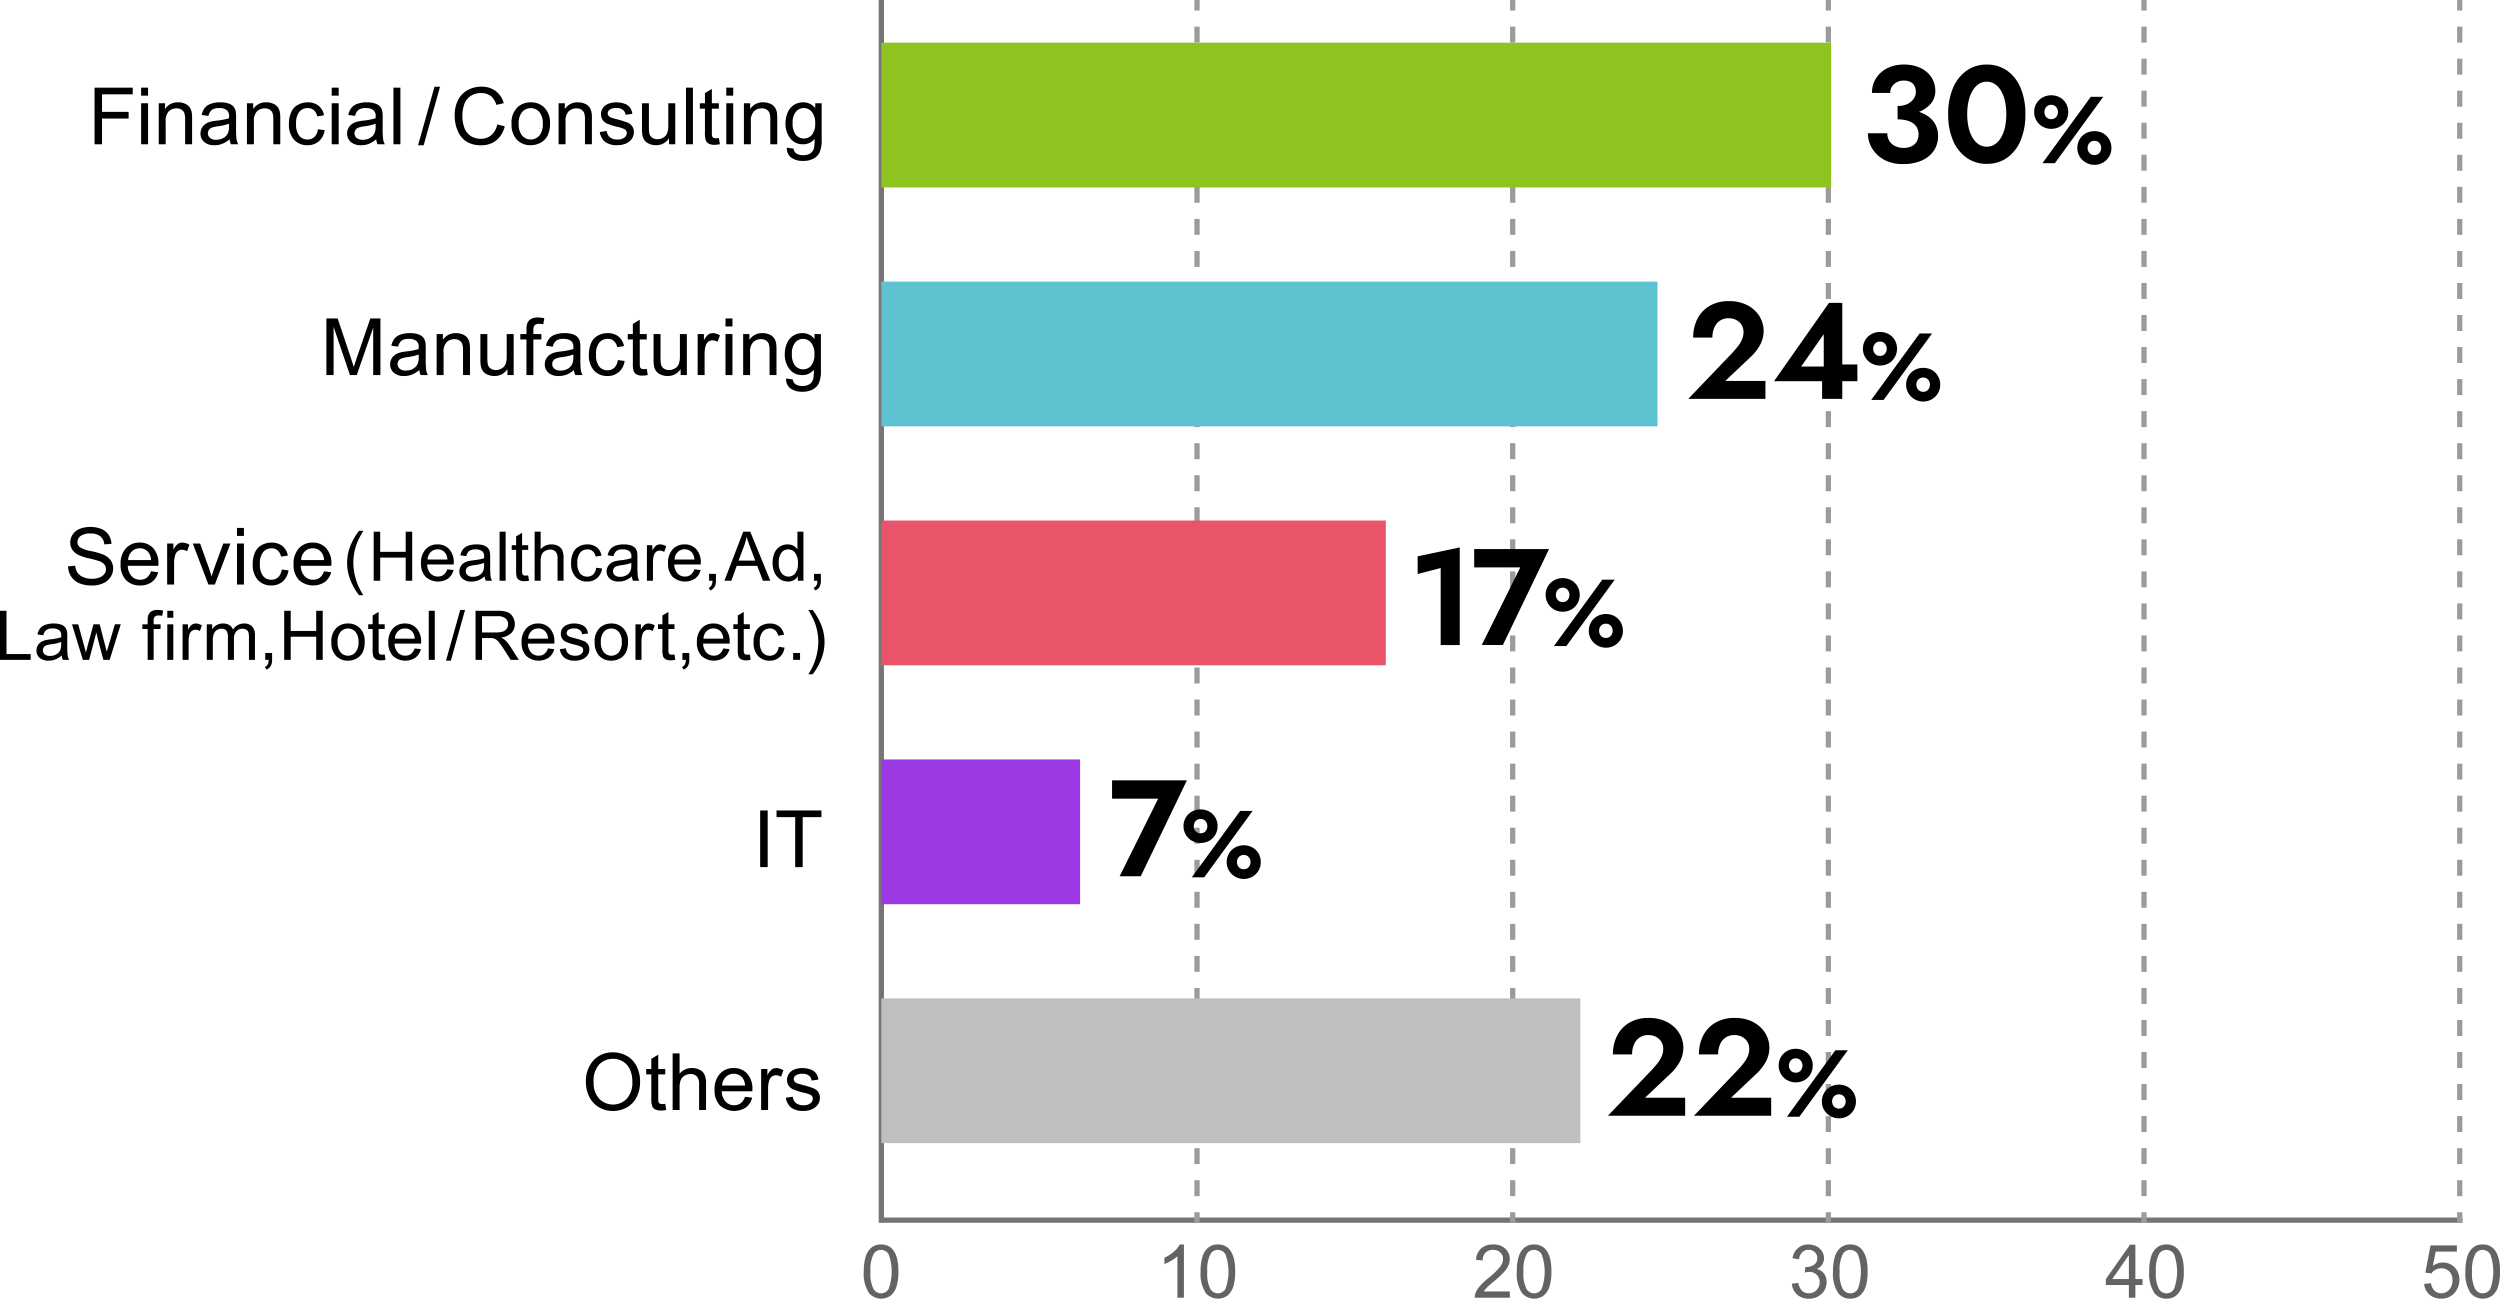 <svg xmlns="http://www.w3.org/2000/svg" xmlns:xlink="http://www.w3.org/1999/xlink" width="474.038" height="246.246" viewBox="0 0 474.038 246.246"><defs><clipPath id="a"><rect width="474.038" height="246.246" fill="none"/></clipPath></defs><g clip-path="url(#a)"><path d="M163.79,241.106a9.161,9.161,0,0,1,.368-2.871,3.567,3.567,0,0,1,1.089-1.678,2.793,2.793,0,0,1,1.823-.59,2.976,2.976,0,0,1,1.42.326,2.708,2.708,0,0,1,1.009.94,4.994,4.994,0,0,1,.623,1.5,9.821,9.821,0,0,1,.227,2.377,9.232,9.232,0,0,1-.363,2.857,3.569,3.569,0,0,1-1.088,1.682,3.06,3.06,0,0,1-4.113-.449,6.639,6.639,0,0,1-1-4.09m1.27,0a6.3,6.3,0,0,0,.58,3.3,1.656,1.656,0,0,0,2.861,0,9.677,9.677,0,0,0,0-6.594,1.721,1.721,0,0,0-1.445-.817,1.586,1.586,0,0,0-1.359.721,6.394,6.394,0,0,0-.637,3.4" fill="#636363"/><path d="M224.489,246.067h-1.234V238.2a6.394,6.394,0,0,1-1.17.85,8.105,8.105,0,0,1-1.3.639v-1.194a7.436,7.436,0,0,0,1.812-1.18,4.652,4.652,0,0,0,1.1-1.345h.795Z" fill="#636363"/><path d="M227.653,241.106a9.161,9.161,0,0,1,.368-2.871,3.568,3.568,0,0,1,1.089-1.678,2.793,2.793,0,0,1,1.823-.59,2.976,2.976,0,0,1,1.42.326,2.708,2.708,0,0,1,1.009.94,4.994,4.994,0,0,1,.623,1.5,9.821,9.821,0,0,1,.227,2.377,9.232,9.232,0,0,1-.363,2.857,3.569,3.569,0,0,1-1.088,1.682,3.06,3.06,0,0,1-4.113-.449,6.639,6.639,0,0,1-.995-4.09m1.27,0a6.3,6.3,0,0,0,.58,3.3,1.656,1.656,0,0,0,2.861,0,9.677,9.677,0,0,0,0-6.594,1.721,1.721,0,0,0-1.445-.817,1.586,1.586,0,0,0-1.359.721,6.394,6.394,0,0,0-.637,3.4" fill="#636363"/><path d="M286.286,244.88v1.187h-6.648a2.17,2.17,0,0,1,.142-.857,4.554,4.554,0,0,1,.815-1.338,12.548,12.548,0,0,1,1.615-1.523,13.719,13.719,0,0,0,2.217-2.131,2.566,2.566,0,0,0,.576-1.485,1.651,1.651,0,0,0-.526-1.239,1.893,1.893,0,0,0-1.369-.505,1.931,1.931,0,0,0-1.427.536,2.022,2.022,0,0,0-.541,1.482l-1.27-.13a3.125,3.125,0,0,1,.98-2.165,3.356,3.356,0,0,1,2.286-.744,3.191,3.191,0,0,1,2.293.8,2.635,2.635,0,0,1,.843,1.989,3,3,0,0,1-.248,1.187,4.563,4.563,0,0,1-.82,1.228,19.8,19.8,0,0,1-1.9,1.77c-.743.623-1.217,1.044-1.428,1.266a4.078,4.078,0,0,0-.522.669Z" fill="#636363"/><path d="M287.61,241.106a9.161,9.161,0,0,1,.368-2.871,3.567,3.567,0,0,1,1.089-1.678,2.794,2.794,0,0,1,1.823-.59,2.976,2.976,0,0,1,1.42.326,2.708,2.708,0,0,1,1.009.94,4.994,4.994,0,0,1,.623,1.5,9.82,9.82,0,0,1,.227,2.377,9.232,9.232,0,0,1-.363,2.857,3.569,3.569,0,0,1-1.088,1.682,3.06,3.06,0,0,1-4.113-.449,6.639,6.639,0,0,1-1-4.09m1.27,0a6.3,6.3,0,0,0,.58,3.3,1.656,1.656,0,0,0,2.861,0,9.677,9.677,0,0,0,0-6.594,1.721,1.721,0,0,0-1.445-.817,1.586,1.586,0,0,0-1.359.721,6.394,6.394,0,0,0-.637,3.4" fill="#636363"/><path d="M339.757,243.412l1.236-.165a2.728,2.728,0,0,0,.723,1.514,1.794,1.794,0,0,0,1.246.463,2,2,0,0,0,1.473-.6,2.042,2.042,0,0,0,.6-1.5,1.893,1.893,0,0,0-.556-1.4,1.916,1.916,0,0,0-1.412-.553,3.5,3.5,0,0,0-.871.138l.136-1.084c.082.008.149.013.2.013a2.541,2.541,0,0,0,1.42-.412,1.409,1.409,0,0,0,.631-1.269,1.5,1.5,0,0,0-.459-1.125,1.636,1.636,0,0,0-1.187-.447,1.685,1.685,0,0,0-1.2.453,2.273,2.273,0,0,0-.618,1.359l-1.234-.22a3.171,3.171,0,0,1,1.029-1.924,2.973,2.973,0,0,1,2-.682,3.291,3.291,0,0,1,1.516.352,2.566,2.566,0,0,1,1.061.965,2.479,2.479,0,0,1,.367,1.3,2.123,2.123,0,0,1-.35,1.187,2.383,2.383,0,0,1-1.037.851,2.336,2.336,0,0,1,1.387.855,2.6,2.6,0,0,1,.494,1.623,2.969,2.969,0,0,1-.961,2.233,3.381,3.381,0,0,1-2.43.916,3.157,3.157,0,0,1-2.2-.789,3.058,3.058,0,0,1-1-2.045" fill="#636363"/><path d="M347.565,241.106a9.22,9.22,0,0,1,.368-2.871,3.585,3.585,0,0,1,1.091-1.678,2.793,2.793,0,0,1,1.823-.59,2.982,2.982,0,0,1,1.42.326,2.717,2.717,0,0,1,1.007.94,4.994,4.994,0,0,1,.625,1.5,9.923,9.923,0,0,1,.227,2.377,9.232,9.232,0,0,1-.363,2.857,3.569,3.569,0,0,1-1.088,1.682,2.788,2.788,0,0,1-1.828.594,2.758,2.758,0,0,1-2.285-1.043,6.625,6.625,0,0,1-1-4.09m1.27,0a6.3,6.3,0,0,0,.58,3.3,1.656,1.656,0,0,0,2.861,0,9.661,9.661,0,0,0,0-6.594,1.717,1.717,0,0,0-1.443-.817,1.581,1.581,0,0,0-1.359.721,6.371,6.371,0,0,0-.639,3.4" fill="#636363"/><path d="M403.667,246.067v-2.408H399.3v-1.132l4.59-6.519H404.9v6.519h1.36v1.132H404.9v2.408Zm0-3.54v-4.536l-3.15,4.536Z" fill="#636363"/><path d="M407.522,241.106a9.22,9.22,0,0,1,.368-2.871,3.585,3.585,0,0,1,1.091-1.678,2.793,2.793,0,0,1,1.823-.59,2.982,2.982,0,0,1,1.42.326,2.717,2.717,0,0,1,1.007.94,4.994,4.994,0,0,1,.625,1.5,9.923,9.923,0,0,1,.227,2.377,9.232,9.232,0,0,1-.363,2.857,3.569,3.569,0,0,1-1.088,1.682,2.788,2.788,0,0,1-1.828.594,2.758,2.758,0,0,1-2.285-1.043,6.625,6.625,0,0,1-1-4.09m1.27,0a6.3,6.3,0,0,0,.58,3.3,1.656,1.656,0,0,0,2.861,0,9.661,9.661,0,0,0,0-6.594,1.717,1.717,0,0,0-1.443-.817,1.581,1.581,0,0,0-1.359.721,6.371,6.371,0,0,0-.639,3.4" fill="#636363"/><path d="M459.663,243.433l1.3-.109a2.332,2.332,0,0,0,.67,1.422,1.809,1.809,0,0,0,1.265.478,1.976,1.976,0,0,0,1.51-.673,2.532,2.532,0,0,0,.617-1.784,2.288,2.288,0,0,0-.593-1.667,2.07,2.07,0,0,0-1.555-.61,2.147,2.147,0,0,0-1.076.27,2.093,2.093,0,0,0-.756.7l-1.158-.15.974-5.167h5v1.181h-4.013l-.543,2.7a3.267,3.267,0,0,1,1.9-.631,3.011,3.011,0,0,1,2.223.912,3.193,3.193,0,0,1,.906,2.347,3.671,3.671,0,0,1-.8,2.36,3.193,3.193,0,0,1-2.643,1.222,3.255,3.255,0,0,1-2.24-.769,3.009,3.009,0,0,1-.992-2.038" fill="#636363"/><path d="M467.479,241.106a9.162,9.162,0,0,1,.368-2.871,3.568,3.568,0,0,1,1.089-1.678,2.793,2.793,0,0,1,1.823-.59,2.976,2.976,0,0,1,1.42.326,2.708,2.708,0,0,1,1.009.94,4.994,4.994,0,0,1,.623,1.5,9.822,9.822,0,0,1,.227,2.377,9.232,9.232,0,0,1-.363,2.857,3.569,3.569,0,0,1-1.088,1.682,3.06,3.06,0,0,1-4.113-.449,6.639,6.639,0,0,1-.995-4.09m1.27,0a6.3,6.3,0,0,0,.58,3.3,1.656,1.656,0,0,0,2.861,0,9.676,9.676,0,0,0,0-6.594,1.721,1.721,0,0,0-1.445-.817,1.586,1.586,0,0,0-1.359.721,6.4,6.4,0,0,0-.637,3.4" fill="#636363"/><path d="M299.782.5H0v-1H299.782Z" transform="translate(167.114 231.358)" fill="#757575"/><path d="M.5,231.358h-1V-.5h1Z" transform="translate(167.114 0.5)" fill="#757575"/><path d="M.5,1.5h-1v-2h1Z" transform="translate(226.971 230.358)" fill="#9b9b9b"/><path d="M.5,223.282h-1v-3.025h1Zm0-6.076h-1v-3.025h1Zm0-6.076h-1V208.1h1Zm0-6.076h-1v-3.025h1Zm0-6.076h-1v-3.025h1Zm0-6.076h-1v-3.025h1Zm0-6.076h-1V183.8h1Zm0-6.076h-1v-3.025h1Zm0-6.076h-1v-3.025h1Zm0-6.076h-1v-3.025h1Zm0-6.076h-1V159.5h1Zm0-6.076h-1v-3.025h1Zm0-6.076h-1v-3.025h1Zm0-6.076h-1v-3.025h1Zm0-6.076h-1v-3.025h1Zm0-6.076h-1v-3.025h1Zm0-6.076h-1v-3.025h1Zm0-6.076h-1v-3.025h1Zm0-6.076h-1v-3.025h1Zm0-6.076h-1v-3.025h1Zm0-6.076h-1V98.737h1Zm0-6.076h-1V92.661h1Zm0-6.076h-1V86.585h1Zm0-6.076h-1V80.509h1Zm0-6.076h-1V74.433h1Zm0-6.076h-1V68.357h1Zm0-6.076h-1V62.281h1Zm0-6.076h-1V56.2h1Zm0-6.076h-1V50.129h1Zm0-6.076h-1V44.053h1ZM.5,41h-1V37.977h1Zm0-6.076h-1V31.9h1Zm0-6.076h-1V25.825h1Zm0-6.076h-1V19.749h1ZM.5,16.7h-1V13.673h1Zm0-6.076h-1V7.6h1Zm0-6.076h-1V1.521h1Z" transform="translate(226.971 3.526)" fill="#9b9b9b"/><path d="M.5,1.5h-1v-2h1Z" transform="translate(226.971 0.5)" fill="#9b9b9b"/><path d="M.5,1.5h-1v-2h1Z" transform="translate(286.829 230.358)" fill="#9b9b9b"/><path d="M.5,223.282h-1v-3.025h1Zm0-6.076h-1v-3.025h1Zm0-6.076h-1V208.1h1Zm0-6.076h-1v-3.025h1Zm0-6.076h-1v-3.025h1Zm0-6.076h-1v-3.025h1Zm0-6.076h-1V183.8h1Zm0-6.076h-1v-3.025h1Zm0-6.076h-1v-3.025h1Zm0-6.076h-1v-3.025h1Zm0-6.076h-1V159.5h1Zm0-6.076h-1v-3.025h1Zm0-6.076h-1v-3.025h1Zm0-6.076h-1v-3.025h1Zm0-6.076h-1v-3.025h1Zm0-6.076h-1v-3.025h1Zm0-6.076h-1v-3.025h1Zm0-6.076h-1v-3.025h1Zm0-6.076h-1v-3.025h1Zm0-6.076h-1v-3.025h1Zm0-6.076h-1V98.737h1Zm0-6.076h-1V92.661h1Zm0-6.076h-1V86.585h1Zm0-6.076h-1V80.509h1Zm0-6.076h-1V74.433h1Zm0-6.076h-1V68.357h1Zm0-6.076h-1V62.281h1Zm0-6.076h-1V56.2h1Zm0-6.076h-1V50.129h1Zm0-6.076h-1V44.053h1ZM.5,41h-1V37.977h1Zm0-6.076h-1V31.9h1Zm0-6.076h-1V25.825h1Zm0-6.076h-1V19.749h1ZM.5,16.7h-1V13.673h1Zm0-6.076h-1V7.6h1Zm0-6.076h-1V1.521h1Z" transform="translate(286.829 3.526)" fill="#9b9b9b"/><path d="M.5,1.5h-1v-2h1Z" transform="translate(286.829 0.5)" fill="#9b9b9b"/><path d="M.5,1.5h-1v-2h1Z" transform="translate(346.686 230.358)" fill="#9b9b9b"/><path d="M.5,223.282h-1v-3.025h1Zm0-6.076h-1v-3.025h1Zm0-6.076h-1V208.1h1Zm0-6.076h-1v-3.025h1Zm0-6.076h-1v-3.025h1Zm0-6.076h-1v-3.025h1Zm0-6.076h-1V183.8h1Zm0-6.076h-1v-3.025h1Zm0-6.076h-1v-3.025h1Zm0-6.076h-1v-3.025h1Zm0-6.076h-1V159.5h1Zm0-6.076h-1v-3.025h1Zm0-6.076h-1v-3.025h1Zm0-6.076h-1v-3.025h1Zm0-6.076h-1v-3.025h1Zm0-6.076h-1v-3.025h1Zm0-6.076h-1v-3.025h1Zm0-6.076h-1v-3.025h1Zm0-6.076h-1v-3.025h1Zm0-6.076h-1v-3.025h1Zm0-6.076h-1V98.737h1Zm0-6.076h-1V92.661h1Zm0-6.076h-1V86.585h1Zm0-6.076h-1V80.509h1Zm0-6.076h-1V74.433h1Zm0-6.076h-1V68.357h1Zm0-6.076h-1V62.281h1Zm0-6.076h-1V56.2h1Zm0-6.076h-1V50.129h1Zm0-6.076h-1V44.053h1ZM.5,41h-1V37.977h1Zm0-6.076h-1V31.9h1Zm0-6.076h-1V25.825h1Zm0-6.076h-1V19.749h1ZM.5,16.7h-1V13.673h1Zm0-6.076h-1V7.6h1Zm0-6.076h-1V1.521h1Z" transform="translate(346.686 3.526)" fill="#9b9b9b"/><path d="M.5,1.5h-1v-2h1Z" transform="translate(346.686 0.5)" fill="#9b9b9b"/><path d="M.5,1.5h-1v-2h1Z" transform="translate(406.543 230.358)" fill="#9b9b9b"/><path d="M.5,223.282h-1v-3.025h1Zm0-6.076h-1v-3.025h1Zm0-6.076h-1V208.1h1Zm0-6.076h-1v-3.025h1Zm0-6.076h-1v-3.025h1Zm0-6.076h-1v-3.025h1Zm0-6.076h-1V183.8h1Zm0-6.076h-1v-3.025h1Zm0-6.076h-1v-3.025h1Zm0-6.076h-1v-3.025h1Zm0-6.076h-1V159.5h1Zm0-6.076h-1v-3.025h1Zm0-6.076h-1v-3.025h1Zm0-6.076h-1v-3.025h1Zm0-6.076h-1v-3.025h1Zm0-6.076h-1v-3.025h1Zm0-6.076h-1v-3.025h1Zm0-6.076h-1v-3.025h1Zm0-6.076h-1v-3.025h1Zm0-6.076h-1v-3.025h1Zm0-6.076h-1V98.737h1Zm0-6.076h-1V92.661h1Zm0-6.076h-1V86.585h1Zm0-6.076h-1V80.509h1Zm0-6.076h-1V74.433h1Zm0-6.076h-1V68.357h1Zm0-6.076h-1V62.281h1Zm0-6.076h-1V56.2h1Zm0-6.076h-1V50.129h1Zm0-6.076h-1V44.053h1ZM.5,41h-1V37.977h1Zm0-6.076h-1V31.9h1Zm0-6.076h-1V25.825h1Zm0-6.076h-1V19.749h1ZM.5,16.7h-1V13.673h1Zm0-6.076h-1V7.6h1Zm0-6.076h-1V1.521h1Z" transform="translate(406.543 3.526)" fill="#9b9b9b"/><path d="M.5,1.5h-1v-2h1Z" transform="translate(406.543 0.5)" fill="#9b9b9b"/><path d="M.5,1.5h-1v-2h1Z" transform="translate(466.401 230.358)" fill="#9b9b9b"/><path d="M.5,223.282h-1v-3.025h1Zm0-6.076h-1v-3.025h1Zm0-6.076h-1V208.1h1Zm0-6.076h-1v-3.025h1Zm0-6.076h-1v-3.025h1Zm0-6.076h-1v-3.025h1Zm0-6.076h-1V183.8h1Zm0-6.076h-1v-3.025h1Zm0-6.076h-1v-3.025h1Zm0-6.076h-1v-3.025h1Zm0-6.076h-1V159.5h1Zm0-6.076h-1v-3.025h1Zm0-6.076h-1v-3.025h1Zm0-6.076h-1v-3.025h1Zm0-6.076h-1v-3.025h1Zm0-6.076h-1v-3.025h1Zm0-6.076h-1v-3.025h1Zm0-6.076h-1v-3.025h1Zm0-6.076h-1v-3.025h1Zm0-6.076h-1v-3.025h1Zm0-6.076h-1V98.737h1Zm0-6.076h-1V92.661h1Zm0-6.076h-1V86.585h1Zm0-6.076h-1V80.509h1Zm0-6.076h-1V74.433h1Zm0-6.076h-1V68.357h1Zm0-6.076h-1V62.281h1Zm0-6.076h-1V56.2h1Zm0-6.076h-1V50.129h1Zm0-6.076h-1V44.053h1ZM.5,41h-1V37.977h1Zm0-6.076h-1V31.9h1Zm0-6.076h-1V25.825h1Zm0-6.076h-1V19.749h1ZM.5,16.7h-1V13.673h1Zm0-6.076h-1V7.6h1Zm0-6.076h-1V1.521h1Z" transform="translate(466.401 3.526)" fill="#9b9b9b"/><path d="M.5,1.5h-1v-2h1Z" transform="translate(466.401 0.5)" fill="#9b9b9b"/><path d="M358.05,30.648a6.2,6.2,0,0,1-2.08-1.287,5.867,5.867,0,0,1-1.326-1.873,5.429,5.429,0,0,1-.468-2.223h3.692a2.571,2.571,0,0,0,1.534,2.457,3.6,3.6,0,0,0,1.534.325,3.492,3.492,0,0,0,1.495-.3,2.327,2.327,0,0,0,1-.871,2.849,2.849,0,0,0,.1-2.587,2.38,2.38,0,0,0-.767-.9,3.776,3.776,0,0,0-1.248-.559,6.714,6.714,0,0,0-1.7-.195V20.663a15.256,15.256,0,0,1,3.056.286,7.516,7.516,0,0,1,2.43.923,4.629,4.629,0,0,1,1.613,1.613,4.579,4.579,0,0,1,.571,2.352,4.766,4.766,0,0,1-.818,2.756,5.347,5.347,0,0,1-2.315,1.859,8.633,8.633,0,0,1-3.522.663,7.766,7.766,0,0,1-2.783-.467m1.768-10.557a4.628,4.628,0,0,0,1.443-.208,3.13,3.13,0,0,0,1.079-.585,2.829,2.829,0,0,0,.689-.857,2.166,2.166,0,0,0,.247-1,2.426,2.426,0,0,0-.26-1.145,1.77,1.77,0,0,0-.754-.754,2.732,2.732,0,0,0-1.274-.26,2.645,2.645,0,0,0-1.833.664,2.149,2.149,0,0,0-.74,1.676h-3.458a5.06,5.06,0,0,1,.766-2.769,5.384,5.384,0,0,1,2.119-1.91,6.724,6.724,0,0,1,3.146-.7,7.121,7.121,0,0,1,3.237.676,5,5,0,0,1,2.041,1.794,4.6,4.6,0,0,1,.7,2.5,3.682,3.682,0,0,1-.936,2.535,5.81,5.81,0,0,1-2.548,1.6,11.4,11.4,0,0,1-3.666.546Z"/><path d="M370.33,16.659A7.588,7.588,0,0,1,372.9,13.4a6.48,6.48,0,0,1,3.809-1.156,6.549,6.549,0,0,1,3.874,1.156,7.554,7.554,0,0,1,2.548,3.264,12.511,12.511,0,0,1,.91,4.992,12.509,12.509,0,0,1-.91,4.991,7.542,7.542,0,0,1-2.548,3.264,6.535,6.535,0,0,1-3.874,1.156,6.466,6.466,0,0,1-3.809-1.156,7.576,7.576,0,0,1-2.574-3.264,12.366,12.366,0,0,1-.923-4.991,12.367,12.367,0,0,1,.923-4.992m2.951,7.5a6.633,6.633,0,0,0,.754,1.95,3.833,3.833,0,0,0,1.17,1.261,2.691,2.691,0,0,0,1.508.441,2.738,2.738,0,0,0,1.534-.441,3.843,3.843,0,0,0,1.17-1.261,6.633,6.633,0,0,0,.754-1.95,12.24,12.24,0,0,0,0-5.019,6.637,6.637,0,0,0-.754-1.949,3.824,3.824,0,0,0-1.17-1.261,2.747,2.747,0,0,0-1.534-.442,2.7,2.7,0,0,0-1.508.442,3.814,3.814,0,0,0-1.17,1.261,6.637,6.637,0,0,0-.754,1.949,11.181,11.181,0,0,0-.26,2.51,11.172,11.172,0,0,0,.26,2.509"/><path d="M386.129,19.628a3.127,3.127,0,0,1,1.161-1.142,3.471,3.471,0,0,1,3.321,0,3.063,3.063,0,0,1,1.143,1.142,3.2,3.2,0,0,1,.414,1.621,3.164,3.164,0,0,1-.414,1.592A3.1,3.1,0,0,1,390.611,24a3.4,3.4,0,0,1-3.321,0,3.161,3.161,0,0,1-1.161-1.161,3.122,3.122,0,0,1-.423-1.592,3.154,3.154,0,0,1,.423-1.621m12.682-1.277-9.181,12.6h-2.357l9.179-12.6Zm-11,3.572a1.218,1.218,0,0,0,.45.495,1.252,1.252,0,0,0,.683.181,1.209,1.209,0,0,0,.675-.181,1.257,1.257,0,0,0,.442-.495,1.5,1.5,0,0,0,0-1.358,1.353,1.353,0,0,0-.442-.5,1.173,1.173,0,0,0-.675-.19,1.216,1.216,0,0,0-.683.19,1.307,1.307,0,0,0-.45.5,1.5,1.5,0,0,0,0,1.358m6.506,4.519a3.1,3.1,0,0,1,1.162-1.152,3.471,3.471,0,0,1,3.321,0,3.058,3.058,0,0,1,1.142,1.152,3.2,3.2,0,0,1,.414,1.61,3.139,3.139,0,0,1-1.556,2.755,3.287,3.287,0,0,1-4.483-1.152,3.1,3.1,0,0,1-.422-1.6,3.147,3.147,0,0,1,.422-1.61M396,28.728a1.239,1.239,0,0,0,.45.495,1.268,1.268,0,0,0,.685.18,1.223,1.223,0,0,0,.675-.18,1.26,1.26,0,0,0,.44-.495,1.459,1.459,0,0,0,.162-.676,1.435,1.435,0,0,0-.162-.683,1.279,1.279,0,0,0-.44-.487,1.231,1.231,0,0,0-.675-.179,1.276,1.276,0,0,0-.685.179,1.257,1.257,0,0,0-.45.487,1.446,1.446,0,0,0-.162.683,1.471,1.471,0,0,0,.162.676"/><path d="M328.386,67q.7-.754,1.2-1.4a5.632,5.632,0,0,0,.754-1.3,3.618,3.618,0,0,0,.26-1.353,2.649,2.649,0,0,0-.182-.962,2.408,2.408,0,0,0-.547-.832,2.778,2.778,0,0,0-.883-.585,3.059,3.059,0,0,0-1.2-.22,2.816,2.816,0,0,0-2.717,1.742,4.626,4.626,0,0,0-.377,1.924h-3.64a7.74,7.74,0,0,1,.78-3.51,5.988,5.988,0,0,1,2.3-2.483,7.062,7.062,0,0,1,3.73-.923,7.53,7.53,0,0,1,2.874.507,6.168,6.168,0,0,1,2.054,1.326,5.477,5.477,0,0,1,1.222,1.806,5.223,5.223,0,0,1,.4,1.977,5.561,5.561,0,0,1-.7,2.729,8.976,8.976,0,0,1-1.846,2.315l-4.732,4.472h7.618v3.406H320.117Z"/><path d="M346.8,57.432h2.522v18.2H345.5V71.056l.312-.286V63.36L341.527,69.5h6.5l.441-.39h3.718v3.173H336.378Z"/><path d="M353.664,64.51a3.127,3.127,0,0,1,1.161-1.142,3.471,3.471,0,0,1,3.321,0,3.063,3.063,0,0,1,1.143,1.142,3.2,3.2,0,0,1,.414,1.621,3.164,3.164,0,0,1-.414,1.592,3.1,3.1,0,0,1-1.143,1.161,3.4,3.4,0,0,1-3.321,0,3.161,3.161,0,0,1-1.161-1.161,3.122,3.122,0,0,1-.423-1.592,3.154,3.154,0,0,1,.423-1.621m12.682-1.277-9.181,12.6h-2.357l9.179-12.6Zm-11,3.572a1.218,1.218,0,0,0,.45.5,1.252,1.252,0,0,0,.683.181,1.209,1.209,0,0,0,.675-.181,1.258,1.258,0,0,0,.442-.5,1.5,1.5,0,0,0,0-1.358,1.353,1.353,0,0,0-.442-.495,1.173,1.173,0,0,0-.675-.19,1.215,1.215,0,0,0-.683.19,1.307,1.307,0,0,0-.45.495,1.5,1.5,0,0,0,0,1.358m6.506,4.519a3.1,3.1,0,0,1,1.162-1.152,3.471,3.471,0,0,1,3.321,0,3.058,3.058,0,0,1,1.142,1.152,3.2,3.2,0,0,1,.414,1.61,3.139,3.139,0,0,1-1.556,2.755,3.287,3.287,0,0,1-4.483-1.152,3.1,3.1,0,0,1-.422-1.6,3.147,3.147,0,0,1,.422-1.61m1.683,2.286a1.239,1.239,0,0,0,.45.5,1.268,1.268,0,0,0,.685.18,1.223,1.223,0,0,0,.675-.18,1.26,1.26,0,0,0,.44-.5,1.459,1.459,0,0,0,.162-.676,1.435,1.435,0,0,0-.162-.683,1.278,1.278,0,0,0-.44-.487,1.231,1.231,0,0,0-.675-.179,1.276,1.276,0,0,0-.685.179,1.257,1.257,0,0,0-.45.487,1.447,1.447,0,0,0-.162.683,1.471,1.471,0,0,0,.162.676"/><path d="M268.807,105.486l7.982-1.689v18.511h-3.614V107.7l-4.368,1.144Z"/><path d="M279.526,104.108h14.2l-8.761,18.2h-4l7.3-14.716h-8.735Z"/><path d="M293.5,111.186a3.126,3.126,0,0,1,1.161-1.142,3.471,3.471,0,0,1,3.321,0,3.063,3.063,0,0,1,1.143,1.142,3.2,3.2,0,0,1,.414,1.621,3.164,3.164,0,0,1-.414,1.592,3.1,3.1,0,0,1-1.143,1.161,3.4,3.4,0,0,1-3.321,0A3.161,3.161,0,0,1,293.5,114.4a3.122,3.122,0,0,1-.423-1.592,3.154,3.154,0,0,1,.423-1.621m12.682-1.277L297,122.509h-2.357l9.179-12.6Zm-11,3.572a1.218,1.218,0,0,0,.45.495,1.252,1.252,0,0,0,.683.181,1.209,1.209,0,0,0,.675-.181,1.258,1.258,0,0,0,.442-.495,1.5,1.5,0,0,0,0-1.358,1.354,1.354,0,0,0-.442-.5,1.173,1.173,0,0,0-.675-.19,1.215,1.215,0,0,0-.683.19,1.306,1.306,0,0,0-.45.5,1.5,1.5,0,0,0,0,1.358M301.687,118a3.1,3.1,0,0,1,1.162-1.152,3.471,3.471,0,0,1,3.321,0A3.058,3.058,0,0,1,307.312,118a3.2,3.2,0,0,1,.414,1.61,3.139,3.139,0,0,1-1.556,2.755,3.287,3.287,0,0,1-4.483-1.152,3.1,3.1,0,0,1-.422-1.6,3.147,3.147,0,0,1,.422-1.61m1.683,2.286a1.239,1.239,0,0,0,.45.495,1.268,1.268,0,0,0,.685.18,1.223,1.223,0,0,0,.675-.18,1.26,1.26,0,0,0,.44-.495,1.459,1.459,0,0,0,.162-.676,1.435,1.435,0,0,0-.162-.683,1.279,1.279,0,0,0-.44-.487,1.231,1.231,0,0,0-.675-.179,1.276,1.276,0,0,0-.685.179,1.257,1.257,0,0,0-.45.487,1.447,1.447,0,0,0-.162.683,1.471,1.471,0,0,0,.162.676"/><path d="M210.863,147.959h14.195l-8.761,18.2h-4l7.305-14.716h-8.735Z"/><path d="M224.834,155.037a3.127,3.127,0,0,1,1.161-1.142,3.471,3.471,0,0,1,3.321,0,3.063,3.063,0,0,1,1.143,1.142,3.2,3.2,0,0,1,.414,1.621,3.164,3.164,0,0,1-.414,1.592,3.1,3.1,0,0,1-1.143,1.161,3.4,3.4,0,0,1-3.321,0,3.161,3.161,0,0,1-1.161-1.161,3.122,3.122,0,0,1-.423-1.592,3.154,3.154,0,0,1,.423-1.621m12.682-1.277-9.181,12.6h-2.357l9.179-12.6Zm-11,3.572a1.218,1.218,0,0,0,.45.495,1.252,1.252,0,0,0,.683.181,1.209,1.209,0,0,0,.675-.181,1.258,1.258,0,0,0,.442-.495,1.5,1.5,0,0,0,0-1.358,1.354,1.354,0,0,0-.442-.495,1.173,1.173,0,0,0-.675-.19,1.215,1.215,0,0,0-.683.19,1.306,1.306,0,0,0-.45.495,1.5,1.5,0,0,0,0,1.358m6.506,4.519a3.1,3.1,0,0,1,1.162-1.152,3.471,3.471,0,0,1,3.321,0,3.058,3.058,0,0,1,1.142,1.152,3.2,3.2,0,0,1,.414,1.61,3.139,3.139,0,0,1-1.556,2.755,3.287,3.287,0,0,1-4.483-1.152,3.1,3.1,0,0,1-.422-1.6,3.147,3.147,0,0,1,.422-1.61m1.683,2.286a1.239,1.239,0,0,0,.45.5,1.268,1.268,0,0,0,.685.18,1.223,1.223,0,0,0,.675-.18,1.26,1.26,0,0,0,.44-.5,1.459,1.459,0,0,0,.162-.676,1.435,1.435,0,0,0-.162-.683,1.279,1.279,0,0,0-.44-.487,1.231,1.231,0,0,0-.675-.179,1.276,1.276,0,0,0-.685.179,1.257,1.257,0,0,0-.45.487,1.447,1.447,0,0,0-.162.683,1.471,1.471,0,0,0,.162.676"/><path d="M313.162,202.919q.7-.755,1.2-1.4a5.632,5.632,0,0,0,.754-1.3,3.618,3.618,0,0,0,.26-1.353,2.649,2.649,0,0,0-.182-.962,2.408,2.408,0,0,0-.547-.832,2.778,2.778,0,0,0-.883-.585,3.059,3.059,0,0,0-1.2-.22,2.816,2.816,0,0,0-2.717,1.742,4.626,4.626,0,0,0-.377,1.924h-3.64a7.74,7.74,0,0,1,.78-3.51,5.988,5.988,0,0,1,2.3-2.483,7.062,7.062,0,0,1,3.73-.923,7.53,7.53,0,0,1,2.874.507,6.168,6.168,0,0,1,2.054,1.326,5.477,5.477,0,0,1,1.222,1.806,5.222,5.222,0,0,1,.4,1.977,5.561,5.561,0,0,1-.7,2.729,8.977,8.977,0,0,1-1.846,2.315l-4.732,4.472h7.618v3.406H304.893Z"/><path d="M329.474,202.919q.7-.755,1.2-1.4a5.633,5.633,0,0,0,.754-1.3,3.619,3.619,0,0,0,.26-1.353,2.649,2.649,0,0,0-.182-.962,2.408,2.408,0,0,0-.547-.832,2.777,2.777,0,0,0-.883-.585,3.059,3.059,0,0,0-1.2-.22,2.816,2.816,0,0,0-2.717,1.742,4.626,4.626,0,0,0-.377,1.924h-3.64a7.74,7.74,0,0,1,.78-3.51,5.988,5.988,0,0,1,2.3-2.483,7.062,7.062,0,0,1,3.73-.923,7.53,7.53,0,0,1,2.874.507,6.168,6.168,0,0,1,2.054,1.326,5.477,5.477,0,0,1,1.222,1.806,5.222,5.222,0,0,1,.4,1.977,5.56,5.56,0,0,1-.7,2.729,8.976,8.976,0,0,1-1.846,2.315l-4.732,4.472h7.618v3.406H321.2Z"/><path d="M337.686,200.428a3.127,3.127,0,0,1,1.161-1.142,3.471,3.471,0,0,1,3.321,0,3.063,3.063,0,0,1,1.143,1.142,3.2,3.2,0,0,1,.414,1.621,3.164,3.164,0,0,1-.414,1.592,3.1,3.1,0,0,1-1.143,1.161,3.4,3.4,0,0,1-3.321,0,3.161,3.161,0,0,1-1.161-1.161,3.122,3.122,0,0,1-.423-1.592,3.154,3.154,0,0,1,.423-1.621m12.682-1.277-9.181,12.6H338.83l9.179-12.6Zm-11,3.572a1.218,1.218,0,0,0,.45.495,1.252,1.252,0,0,0,.683.181,1.209,1.209,0,0,0,.675-.181,1.258,1.258,0,0,0,.442-.495,1.5,1.5,0,0,0,0-1.358,1.354,1.354,0,0,0-.442-.5,1.173,1.173,0,0,0-.675-.19,1.216,1.216,0,0,0-.683.19,1.307,1.307,0,0,0-.45.5,1.5,1.5,0,0,0,0,1.358m6.506,4.519a3.1,3.1,0,0,1,1.162-1.152,3.471,3.471,0,0,1,3.321,0,3.058,3.058,0,0,1,1.142,1.152,3.2,3.2,0,0,1,.414,1.61,3.139,3.139,0,0,1-1.556,2.755,3.287,3.287,0,0,1-4.483-1.152,3.1,3.1,0,0,1-.422-1.6,3.147,3.147,0,0,1,.422-1.61m1.683,2.286a1.239,1.239,0,0,0,.45.495,1.267,1.267,0,0,0,.685.18,1.223,1.223,0,0,0,.675-.18,1.26,1.26,0,0,0,.44-.495,1.459,1.459,0,0,0,.162-.676,1.435,1.435,0,0,0-.162-.683,1.279,1.279,0,0,0-.44-.487,1.231,1.231,0,0,0-.675-.179,1.276,1.276,0,0,0-.685.179,1.257,1.257,0,0,0-.45.487,1.447,1.447,0,0,0-.162.683,1.471,1.471,0,0,0,.162.676"/><path d="M17.928,27.357V16.62h7.244v1.266H19.349v3.326h5.039v1.267H19.349v4.878Z"/><path d="M26.758,16.62h1.318v1.517H26.758Zm0,2.959h1.318v7.778H26.758Z"/><path d="M30.1,27.357V19.579h1.187v1.106A2.8,2.8,0,0,1,33.764,19.4a3.239,3.239,0,0,1,1.293.253,2.026,2.026,0,0,1,.883.662,2.555,2.555,0,0,1,.41.975,7.529,7.529,0,0,1,.073,1.281v4.783H35.1V22.626a3.6,3.6,0,0,0-.153-1.206,1.28,1.28,0,0,0-.546-.636,1.736,1.736,0,0,0-.919-.239,2.135,2.135,0,0,0-1.454.535,2.634,2.634,0,0,0-.613,2.029v4.248Z"/><path d="M43.539,26.4a4.9,4.9,0,0,1-1.41.879,4.089,4.089,0,0,1-1.453.256,2.831,2.831,0,0,1-1.971-.626,2.067,2.067,0,0,1-.688-1.6,2.168,2.168,0,0,1,.941-1.8,3.225,3.225,0,0,1,.949-.433,9.589,9.589,0,0,1,1.171-.2,12.059,12.059,0,0,0,2.352-.454c0-.181.007-.3.007-.345a1.453,1.453,0,0,0-.374-1.135,2.2,2.2,0,0,0-1.5-.447,2.329,2.329,0,0,0-1.373.326,1.986,1.986,0,0,0-.655,1.154l-1.29-.175a3.2,3.2,0,0,1,.579-1.337,2.525,2.525,0,0,1,1.164-.784,5.192,5.192,0,0,1,1.765-.275,4.659,4.659,0,0,1,1.619.235,2.131,2.131,0,0,1,.915.589,2.083,2.083,0,0,1,.411.9,7.429,7.429,0,0,1,.065,1.215V24.1a18.431,18.431,0,0,0,.085,2.326,2.933,2.933,0,0,0,.333.933H43.8a2.783,2.783,0,0,1-.264-.959m-.109-2.945a9.609,9.609,0,0,1-2.154.5,5.08,5.08,0,0,0-1.15.264,1.157,1.157,0,0,0-.52.428,1.131,1.131,0,0,0-.183.626,1.12,1.12,0,0,0,.4.879,1.711,1.711,0,0,0,1.168.352,2.714,2.714,0,0,0,1.355-.333,2.052,2.052,0,0,0,.871-.911,3.181,3.181,0,0,0,.213-1.319Z"/><path d="M46.824,27.357V19.579h1.187v1.106A2.8,2.8,0,0,1,50.486,19.4a3.239,3.239,0,0,1,1.293.253,2.026,2.026,0,0,1,.883.662,2.555,2.555,0,0,1,.41.975,7.529,7.529,0,0,1,.073,1.281v4.783H51.827V22.626a3.6,3.6,0,0,0-.153-1.206,1.28,1.28,0,0,0-.546-.636,1.736,1.736,0,0,0-.919-.239,2.135,2.135,0,0,0-1.454.535,2.634,2.634,0,0,0-.613,2.029v4.248Z"/><path d="M60.261,24.508l1.3.169a3.376,3.376,0,0,1-1.088,2.1,3.177,3.177,0,0,1-2.15.757,3.335,3.335,0,0,1-2.567-1.044,4.231,4.231,0,0,1-.971-2.991,5.4,5.4,0,0,1,.418-2.2,2.908,2.908,0,0,1,1.271-1.417,3.764,3.764,0,0,1,1.856-.472,3.229,3.229,0,0,1,2.073.64,2.94,2.94,0,0,1,1.033,1.82l-1.281.2a2.137,2.137,0,0,0-.649-1.18,1.677,1.677,0,0,0-1.125-.4,2.048,2.048,0,0,0-1.618.714,3.394,3.394,0,0,0-.622,2.26,3.5,3.5,0,0,0,.6,2.277,1.951,1.951,0,0,0,1.568.711,1.845,1.845,0,0,0,1.3-.476,2.359,2.359,0,0,0,.659-1.465"/><path d="M62.9,16.62h1.318v1.517H62.9Zm0,2.959h1.318v7.778H62.9Z"/><path d="M71.339,26.4a4.9,4.9,0,0,1-1.411.879,4.079,4.079,0,0,1-1.452.256,2.83,2.83,0,0,1-1.971-.626,2.068,2.068,0,0,1-.689-1.6,2.144,2.144,0,0,1,.26-1.044,2.171,2.171,0,0,1,.681-.758,3.225,3.225,0,0,1,.949-.433,9.613,9.613,0,0,1,1.172-.2,12.046,12.046,0,0,0,2.351-.454c0-.181.008-.3.008-.345a1.453,1.453,0,0,0-.374-1.135,2.207,2.207,0,0,0-1.5-.447,2.327,2.327,0,0,0-1.372.326,1.986,1.986,0,0,0-.656,1.154L66.044,21.8a3.2,3.2,0,0,1,.578-1.337,2.536,2.536,0,0,1,1.164-.784,5.2,5.2,0,0,1,1.765-.275,4.665,4.665,0,0,1,1.62.235,2.131,2.131,0,0,1,.915.589,2.07,2.07,0,0,1,.41.9,7.4,7.4,0,0,1,.066,1.215V24.1a18.716,18.716,0,0,0,.084,2.326,2.933,2.933,0,0,0,.333.933H71.6a2.762,2.762,0,0,1-.264-.959m-.11-2.945a9.584,9.584,0,0,1-2.153.5,5.092,5.092,0,0,0-1.151.264,1.149,1.149,0,0,0-.519.428,1.131,1.131,0,0,0-.183.626,1.119,1.119,0,0,0,.4.879,1.711,1.711,0,0,0,1.168.352,2.717,2.717,0,0,0,1.356-.333,2.062,2.062,0,0,0,.871-.911,3.183,3.183,0,0,0,.212-1.319Z"/><rect width="1.318" height="10.737" transform="translate(74.604 16.62)"/><path d="M79.272,27.541l3.113-11.1H83.44l-3.106,11.1Z"/><path d="M94.283,23.593l1.421.358a4.779,4.779,0,0,1-1.608,2.67,4.423,4.423,0,0,1-2.838.92,5.106,5.106,0,0,1-2.824-.707,4.424,4.424,0,0,1-1.655-2.047,7.313,7.313,0,0,1-.567-2.879,6.337,6.337,0,0,1,.64-2.925,4.395,4.395,0,0,1,1.825-1.9,5.336,5.336,0,0,1,2.6-.647,4.4,4.4,0,0,1,2.71.82,4.265,4.265,0,0,1,1.531,2.307l-1.4.33a3.317,3.317,0,0,0-1.084-1.707,2.885,2.885,0,0,0-1.787-.535,3.48,3.48,0,0,0-2.07.593,3.146,3.146,0,0,0-1.168,1.593,6.437,6.437,0,0,0-.336,2.062,6.524,6.524,0,0,0,.4,2.391,2.974,2.974,0,0,0,1.241,1.528,3.488,3.488,0,0,0,1.823.5,3.057,3.057,0,0,0,2.022-.687,3.523,3.523,0,0,0,1.121-2.044"/><path d="M97,23.469a4.009,4.009,0,0,1,1.2-3.2,3.619,3.619,0,0,1,2.446-.864,3.492,3.492,0,0,1,2.622,1.05,4,4,0,0,1,1.018,2.9,5.136,5.136,0,0,1-.451,2.362,3.183,3.183,0,0,1-1.31,1.336,3.822,3.822,0,0,1-1.879.476A3.5,3.5,0,0,1,98,26.487,4.188,4.188,0,0,1,97,23.469m1.355,0A3.315,3.315,0,0,0,99,25.706a2.172,2.172,0,0,0,3.275,0,3.4,3.4,0,0,0,.651-2.278,3.216,3.216,0,0,0-.655-2.185,2.172,2.172,0,0,0-3.271,0,3.3,3.3,0,0,0-.651,2.234"/><path d="M105.917,27.357V19.579H107.1v1.106a2.8,2.8,0,0,1,2.475-1.282,3.239,3.239,0,0,1,1.293.253,2.026,2.026,0,0,1,.883.662,2.555,2.555,0,0,1,.41.975,7.53,7.53,0,0,1,.073,1.281v4.783H110.92V22.626a3.6,3.6,0,0,0-.153-1.206,1.28,1.28,0,0,0-.546-.636,1.736,1.736,0,0,0-.919-.239,2.135,2.135,0,0,0-1.454.535,2.634,2.634,0,0,0-.613,2.029v4.248Z"/><path d="M113.74,25.035l1.305-.2a1.809,1.809,0,0,0,.611,1.2,2.126,2.126,0,0,0,1.4.418,2.058,2.058,0,0,0,1.348-.37,1.1,1.1,0,0,0,.439-.868.8.8,0,0,0-.388-.7,5.68,5.68,0,0,0-1.348-.447,12.284,12.284,0,0,1-2.01-.633,1.919,1.919,0,0,1-1.138-1.784,2.011,2.011,0,0,1,.237-.963,2.142,2.142,0,0,1,.648-.736,2.763,2.763,0,0,1,.839-.385,4.025,4.025,0,0,1,1.139-.157,4.493,4.493,0,0,1,1.607.264,2.184,2.184,0,0,1,1.022.714,2.786,2.786,0,0,1,.455,1.2l-1.289.176a1.412,1.412,0,0,0-.51-.938,1.858,1.858,0,0,0-1.189-.337,2.164,2.164,0,0,0-1.3.3.876.876,0,0,0-.389.7.725.725,0,0,0,.162.462,1.161,1.161,0,0,0,.5.352c.132.048.521.161,1.165.336a16.285,16.285,0,0,1,1.951.612,1.982,1.982,0,0,1,.869.692,1.94,1.94,0,0,1,.315,1.128,2.211,2.211,0,0,1-.385,1.241,2.5,2.5,0,0,1-1.109.9,4.054,4.054,0,0,1-1.641.318,3.653,3.653,0,0,1-2.311-.63,2.926,2.926,0,0,1-1.015-1.868"/><path d="M126.852,27.357V26.214a2.846,2.846,0,0,1-2.468,1.319,3.14,3.14,0,0,1-1.285-.264,2.122,2.122,0,0,1-.887-.663,2.493,2.493,0,0,1-.406-.978,6.644,6.644,0,0,1-.081-1.23V19.579h1.318v4.313a7.756,7.756,0,0,0,.081,1.393,1.375,1.375,0,0,0,.528.816,1.637,1.637,0,0,0,1,.3,2.166,2.166,0,0,0,1.113-.305,1.692,1.692,0,0,0,.737-.827,4.177,4.177,0,0,0,.215-1.52V19.579h1.319v7.778Z"/><rect width="1.318" height="10.737" transform="translate(130.071 16.62)"/><path d="M136.31,26.178l.19,1.165a4.9,4.9,0,0,1-1,.117,2.26,2.26,0,0,1-1.113-.227,1.27,1.27,0,0,1-.557-.6,4.728,4.728,0,0,1-.161-1.556V20.6h-.967V19.579h.967V17.653l1.311-.791v2.717h1.326V20.6h-1.326v4.548a2.267,2.267,0,0,0,.07.725.543.543,0,0,0,.227.257.872.872,0,0,0,.451.095,4.172,4.172,0,0,0,.578-.052"/><path d="M137.713,16.62h1.318v1.517h-1.318Zm0,2.959h1.318v7.778h-1.318Z"/><path d="M141.057,27.357V19.579h1.187v1.106a2.8,2.8,0,0,1,2.475-1.282,3.239,3.239,0,0,1,1.293.253,2.026,2.026,0,0,1,.883.662,2.555,2.555,0,0,1,.41.975,7.527,7.527,0,0,1,.073,1.281v4.783H146.06V22.626a3.6,3.6,0,0,0-.153-1.206,1.28,1.28,0,0,0-.546-.636,1.736,1.736,0,0,0-.919-.239,2.135,2.135,0,0,0-1.454.535,2.634,2.634,0,0,0-.613,2.029v4.248Z"/><path d="M149.205,28l1.282.19a1.221,1.221,0,0,0,.447.865,2.194,2.194,0,0,0,1.341.366,2.356,2.356,0,0,0,1.413-.366,1.8,1.8,0,0,0,.673-1.026,8.355,8.355,0,0,0,.1-1.691,2.712,2.712,0,0,1-2.152,1.017A2.934,2.934,0,0,1,149.82,26.2a4.453,4.453,0,0,1-.878-2.776,5.142,5.142,0,0,1,.4-2.054,3.206,3.206,0,0,1,1.168-1.454,3.151,3.151,0,0,1,1.8-.513,2.788,2.788,0,0,1,2.27,1.113v-.937H155.8V26.3a6.365,6.365,0,0,1-.37,2.574,2.7,2.7,0,0,1-1.172,1.2,4.058,4.058,0,0,1-1.974.44,3.725,3.725,0,0,1-2.249-.626A2.121,2.121,0,0,1,149.205,28m1.091-4.673a3.371,3.371,0,0,0,.608,2.233,2,2,0,0,0,3.047,0,3.263,3.263,0,0,0,.616-2.193,3.185,3.185,0,0,0-.634-2.153,1.959,1.959,0,0,0-1.528-.726,1.9,1.9,0,0,0-1.494.715,3.17,3.17,0,0,0-.615,2.12"/><path d="M61.887,71.121V60.384h2.139l2.541,7.6q.351,1.062.513,1.59.181-.586.571-1.722l2.571-7.47h1.911V71.121H70.764V62.135l-3.12,8.986H66.362L63.256,61.98v9.141Z"/><path d="M79.5,70.162a4.9,4.9,0,0,1-1.411.879,4.079,4.079,0,0,1-1.452.256,2.83,2.83,0,0,1-1.971-.626,2.068,2.068,0,0,1-.689-1.6,2.173,2.173,0,0,1,.942-1.8,3.219,3.219,0,0,1,.948-.433,9.649,9.649,0,0,1,1.172-.2,12.075,12.075,0,0,0,2.352-.454c0-.181.007-.295.007-.345a1.453,1.453,0,0,0-.374-1.135,2.206,2.206,0,0,0-1.5-.447,2.329,2.329,0,0,0-1.373.326,1.98,1.98,0,0,0-.655,1.154l-1.29-.175a3.2,3.2,0,0,1,.578-1.337,2.536,2.536,0,0,1,1.164-.784,5.2,5.2,0,0,1,1.765-.275,4.661,4.661,0,0,1,1.62.235,2.131,2.131,0,0,1,.915.589,2.07,2.07,0,0,1,.41.9,7.4,7.4,0,0,1,.066,1.215v1.758a18.431,18.431,0,0,0,.085,2.326,2.933,2.933,0,0,0,.333.933H79.768a2.784,2.784,0,0,1-.264-.959m-.109-2.945a9.609,9.609,0,0,1-2.154.5,5.093,5.093,0,0,0-1.151.264,1.154,1.154,0,0,0-.519.428,1.162,1.162,0,0,0,.216,1.505,1.711,1.711,0,0,0,1.168.352,2.717,2.717,0,0,0,1.356-.333,2.062,2.062,0,0,0,.871-.911,3.181,3.181,0,0,0,.213-1.319Z"/><path d="M82.792,71.121V63.343h1.187v1.106a2.8,2.8,0,0,1,2.475-1.282,3.239,3.239,0,0,1,1.293.253,2.026,2.026,0,0,1,.883.662,2.555,2.555,0,0,1,.41.975,7.53,7.53,0,0,1,.073,1.281v4.783H87.795V66.39a3.6,3.6,0,0,0-.153-1.206,1.28,1.28,0,0,0-.546-.636,1.736,1.736,0,0,0-.919-.239,2.135,2.135,0,0,0-1.454.535,2.634,2.634,0,0,0-.613,2.029v4.248Z"/><path d="M96.215,71.121V69.978A2.846,2.846,0,0,1,93.747,71.3a3.14,3.14,0,0,1-1.285-.264,2.122,2.122,0,0,1-.887-.663,2.494,2.494,0,0,1-.406-.978,6.644,6.644,0,0,1-.081-1.23V63.343h1.318v4.313a7.756,7.756,0,0,0,.081,1.393,1.375,1.375,0,0,0,.528.816,1.637,1.637,0,0,0,1,.3,2.166,2.166,0,0,0,1.113-.305,1.691,1.691,0,0,0,.737-.827,4.177,4.177,0,0,0,.215-1.52V63.343h1.319v7.778Z"/><path d="M99.826,71.121V64.368H98.661V63.343h1.165v-.827a3.593,3.593,0,0,1,.14-1.166,1.675,1.675,0,0,1,.67-.831,2.414,2.414,0,0,1,1.343-.318,6.443,6.443,0,0,1,1.231.131l-.2,1.15a4.439,4.439,0,0,0-.778-.073,1.154,1.154,0,0,0-.849.257,1.388,1.388,0,0,0-.248.959v.718h1.515v1.025h-1.515v6.753Z"/><path d="M108.824,70.162a4.9,4.9,0,0,1-1.41.879,4.089,4.089,0,0,1-1.453.256,2.831,2.831,0,0,1-1.971-.626,2.067,2.067,0,0,1-.688-1.6,2.168,2.168,0,0,1,.941-1.8,3.225,3.225,0,0,1,.949-.433,9.59,9.59,0,0,1,1.171-.2,12.059,12.059,0,0,0,2.352-.454c0-.181.007-.295.007-.345a1.453,1.453,0,0,0-.374-1.135,2.2,2.2,0,0,0-1.5-.447,2.329,2.329,0,0,0-1.373.326,1.986,1.986,0,0,0-.655,1.154l-1.29-.175a3.2,3.2,0,0,1,.579-1.337,2.525,2.525,0,0,1,1.164-.784,5.192,5.192,0,0,1,1.765-.275,4.659,4.659,0,0,1,1.619.235,2.131,2.131,0,0,1,.915.589,2.083,2.083,0,0,1,.411.9,7.43,7.43,0,0,1,.065,1.215v1.758a18.429,18.429,0,0,0,.085,2.326,2.933,2.933,0,0,0,.333.933h-1.377a2.784,2.784,0,0,1-.264-.959m-.109-2.945a9.609,9.609,0,0,1-2.154.5,5.081,5.081,0,0,0-1.15.264,1.157,1.157,0,0,0-.52.428,1.131,1.131,0,0,0-.183.626,1.12,1.12,0,0,0,.4.879,1.711,1.711,0,0,0,1.168.352,2.713,2.713,0,0,0,1.355-.333,2.052,2.052,0,0,0,.871-.911,3.181,3.181,0,0,0,.213-1.319Z"/><path d="M117.139,68.271l1.3.169a3.376,3.376,0,0,1-1.088,2.1,3.177,3.177,0,0,1-2.15.757,3.335,3.335,0,0,1-2.567-1.044,4.231,4.231,0,0,1-.971-2.991,5.4,5.4,0,0,1,.418-2.205,2.908,2.908,0,0,1,1.271-1.417,3.764,3.764,0,0,1,1.856-.472,3.229,3.229,0,0,1,2.073.64,2.94,2.94,0,0,1,1.033,1.82l-1.281.2a2.137,2.137,0,0,0-.649-1.18,1.677,1.677,0,0,0-1.125-.4,2.048,2.048,0,0,0-1.618.714,3.394,3.394,0,0,0-.622,2.26,3.5,3.5,0,0,0,.6,2.277,1.951,1.951,0,0,0,1.568.711,1.845,1.845,0,0,0,1.3-.476,2.359,2.359,0,0,0,.659-1.465"/><path d="M122.637,69.941l.19,1.165a4.9,4.9,0,0,1-1,.117A2.26,2.26,0,0,1,120.718,71a1.27,1.27,0,0,1-.557-.6A4.728,4.728,0,0,1,120,68.843V64.368h-.967V63.342H120V61.416l1.311-.791v2.717h1.326v1.026h-1.326v4.548a2.267,2.267,0,0,0,.07.725.543.543,0,0,0,.227.257.873.873,0,0,0,.451.095,4.173,4.173,0,0,0,.578-.052"/><path d="M129.055,71.121V69.978a2.846,2.846,0,0,1-2.468,1.319,3.14,3.14,0,0,1-1.285-.264,2.122,2.122,0,0,1-.887-.663,2.493,2.493,0,0,1-.406-.978,6.644,6.644,0,0,1-.081-1.23V63.343h1.318v4.313a7.756,7.756,0,0,0,.081,1.393,1.375,1.375,0,0,0,.528.816,1.637,1.637,0,0,0,1,.3,2.166,2.166,0,0,0,1.113-.305,1.692,1.692,0,0,0,.737-.827,4.177,4.177,0,0,0,.215-1.52V63.343h1.319v7.778Z"/><path d="M132.287,71.121V63.343h1.186v1.178a3.228,3.228,0,0,1,.838-1.09,1.466,1.466,0,0,1,.847-.264,2.577,2.577,0,0,1,1.355.425l-.455,1.222a1.9,1.9,0,0,0-.966-.285,1.261,1.261,0,0,0-.777.26,1.417,1.417,0,0,0-.491.722,5.145,5.145,0,0,0-.219,1.538v4.072Z"/><path d="M137.567,60.384h1.318V61.9h-1.318Zm0,2.959h1.318v7.778h-1.318Z"/><path d="M140.912,71.121V63.343H142.1v1.106a2.8,2.8,0,0,1,2.475-1.282,3.239,3.239,0,0,1,1.293.253,2.026,2.026,0,0,1,.883.662,2.555,2.555,0,0,1,.41.975,7.53,7.53,0,0,1,.073,1.281v4.783h-1.318V66.39a3.6,3.6,0,0,0-.153-1.206,1.28,1.28,0,0,0-.546-.636,1.736,1.736,0,0,0-.919-.239,2.135,2.135,0,0,0-1.454.535,2.634,2.634,0,0,0-.613,2.029v4.248Z"/><path d="M149.06,71.766l1.282.19a1.221,1.221,0,0,0,.447.865,2.194,2.194,0,0,0,1.341.366,2.356,2.356,0,0,0,1.413-.366,1.8,1.8,0,0,0,.673-1.026,8.356,8.356,0,0,0,.1-1.691,2.712,2.712,0,0,1-2.152,1.017,2.934,2.934,0,0,1-2.484-1.157,4.453,4.453,0,0,1-.878-2.776,5.142,5.142,0,0,1,.4-2.054,3.206,3.206,0,0,1,1.168-1.454,3.151,3.151,0,0,1,1.8-.513,2.788,2.788,0,0,1,2.27,1.113v-.937h1.216v6.724a6.365,6.365,0,0,1-.37,2.574,2.7,2.7,0,0,1-1.172,1.2,4.058,4.058,0,0,1-1.974.44,3.725,3.725,0,0,1-2.249-.626,2.121,2.121,0,0,1-.827-1.886m1.091-4.673a3.371,3.371,0,0,0,.608,2.233,2,2,0,0,0,3.047,0,3.263,3.263,0,0,0,.616-2.193,3.185,3.185,0,0,0-.634-2.153,1.959,1.959,0,0,0-1.528-.726,1.9,1.9,0,0,0-1.494.715,3.17,3.17,0,0,0-.615,2.12"/><path d="M12.913,107.387l1.34-.117a2.96,2.96,0,0,0,.443,1.321,2.417,2.417,0,0,0,1.08.835,4.086,4.086,0,0,0,1.649.318,3.949,3.949,0,0,0,1.435-.241,1.993,1.993,0,0,0,.927-.663,1.54,1.54,0,0,0,.3-.919,1.4,1.4,0,0,0-.293-.883,2.18,2.18,0,0,0-.967-.633,19.042,19.042,0,0,0-1.912-.524,9.706,9.706,0,0,1-2.072-.67,2.9,2.9,0,0,1-1.147-1,2.45,2.45,0,0,1-.377-1.336,2.731,2.731,0,0,1,.461-1.52,2.87,2.87,0,0,1,1.348-1.073,5.117,5.117,0,0,1,1.97-.366,5.39,5.39,0,0,1,2.106.384,3.039,3.039,0,0,1,1.4,1.132,3.257,3.257,0,0,1,.528,1.691l-1.362.1a2.2,2.2,0,0,0-.744-1.539,2.9,2.9,0,0,0-1.871-.52,3,3,0,0,0-1.879.473,1.418,1.418,0,0,0-.59,1.139,1.223,1.223,0,0,0,.418.952,5.663,5.663,0,0,0,2.143.765,14.244,14.244,0,0,1,2.377.685,3.26,3.26,0,0,1,1.384,1.1,2.674,2.674,0,0,1,.446,1.527,2.923,2.923,0,0,1-.49,1.615,3.229,3.229,0,0,1-1.411,1.179,4.9,4.9,0,0,1-2.068.422,6.179,6.179,0,0,1-2.443-.426,3.417,3.417,0,0,1-1.545-1.277,3.63,3.63,0,0,1-.59-1.93"/><path d="M28.631,108.331l1.362.169a3.319,3.319,0,0,1-1.193,1.852,3.589,3.589,0,0,1-2.227.659,3.562,3.562,0,0,1-2.707-1.05,4.112,4.112,0,0,1-1-2.949,4.3,4.3,0,0,1,1.012-3.046,3.418,3.418,0,0,1,2.621-1.084,3.325,3.325,0,0,1,2.549,1.061,4.219,4.219,0,0,1,.989,2.988c0,.08,0,.2-.006.352h-5.8a2.984,2.984,0,0,0,.724,1.963,2.157,2.157,0,0,0,1.626.682,2.017,2.017,0,0,0,1.238-.381,2.537,2.537,0,0,0,.813-1.216M24.3,106.2h4.344a2.644,2.644,0,0,0-.5-1.472,2.023,2.023,0,0,0-1.633-.761,2.092,2.092,0,0,0-1.527.608A2.4,2.4,0,0,0,24.3,106.2"/><path d="M31.693,110.836v-7.778h1.186v1.178a3.228,3.228,0,0,1,.838-1.09,1.466,1.466,0,0,1,.847-.264,2.577,2.577,0,0,1,1.355.425l-.455,1.222a1.9,1.9,0,0,0-.966-.285,1.261,1.261,0,0,0-.777.26,1.417,1.417,0,0,0-.491.722,5.145,5.145,0,0,0-.219,1.538v4.072Z"/><path d="M39.512,110.836l-2.959-7.778h1.392l1.67,4.658q.27.754.5,1.567.176-.615.49-1.479l1.728-4.746h1.356l-2.945,7.778Z"/><path d="M44.934,100.1h1.318v1.517H44.934Zm0,2.959h1.318v7.778H44.934Z"/><path d="M53.4,107.986l1.3.169a3.376,3.376,0,0,1-1.088,2.1,3.177,3.177,0,0,1-2.15.757,3.335,3.335,0,0,1-2.567-1.044,4.231,4.231,0,0,1-.971-2.991,5.4,5.4,0,0,1,.418-2.2,2.908,2.908,0,0,1,1.271-1.417,3.764,3.764,0,0,1,1.856-.472,3.229,3.229,0,0,1,2.073.64,2.94,2.94,0,0,1,1.033,1.82l-1.281.2a2.137,2.137,0,0,0-.649-1.18,1.677,1.677,0,0,0-1.125-.4,2.048,2.048,0,0,0-1.618.714,3.394,3.394,0,0,0-.622,2.26,3.5,3.5,0,0,0,.6,2.277,1.951,1.951,0,0,0,1.568.711,1.845,1.845,0,0,0,1.3-.476,2.359,2.359,0,0,0,.659-1.465"/><path d="M61.429,108.331l1.362.169a3.319,3.319,0,0,1-1.193,1.852,4.048,4.048,0,0,1-4.934-.391,4.112,4.112,0,0,1-1-2.949,4.3,4.3,0,0,1,1.012-3.046,3.418,3.418,0,0,1,2.621-1.084,3.325,3.325,0,0,1,2.549,1.061,4.219,4.219,0,0,1,.989,2.988c0,.08,0,.2-.006.352h-5.8a2.984,2.984,0,0,0,.724,1.963,2.157,2.157,0,0,0,1.626.682,2.017,2.017,0,0,0,1.238-.381,2.537,2.537,0,0,0,.813-1.216M57.1,106.2h4.344a2.644,2.644,0,0,0-.5-1.472,2.023,2.023,0,0,0-1.633-.761,2.092,2.092,0,0,0-1.527.608A2.4,2.4,0,0,0,57.1,106.2"/><path d="M68.073,112.855a11.428,11.428,0,0,1-1.6-2.793,8.773,8.773,0,0,1-.166-6.209,12.172,12.172,0,0,1,1.766-3.2h.818q-.767,1.322-1.015,1.886a10.378,10.378,0,0,0-.61,1.828,10.671,10.671,0,0,0-.273,2.386,11.458,11.458,0,0,0,1.9,6.1Z"/><path d="M70.857,110.119v-9.306h1.231v3.822h4.837v-3.822h1.232v9.306H76.925v-4.387H72.088v4.387Z"/><path d="M84.821,107.949l1.181.145a2.883,2.883,0,0,1-1.036,1.607,3.508,3.508,0,0,1-4.274-.34,3.56,3.56,0,0,1-.866-2.556,3.723,3.723,0,0,1,.875-2.64,2.964,2.964,0,0,1,2.273-.94,2.886,2.886,0,0,1,2.209.921,3.658,3.658,0,0,1,.857,2.59c0,.067,0,.17-.007.3H81.006a2.6,2.6,0,0,0,.628,1.7,1.876,1.876,0,0,0,1.41.588,1.751,1.751,0,0,0,1.073-.33,2.187,2.187,0,0,0,.7-1.052M81.07,106.1h3.764a2.284,2.284,0,0,0-.432-1.276,1.75,1.75,0,0,0-1.416-.661,1.814,1.814,0,0,0-1.323.526,2.079,2.079,0,0,0-.593,1.411"/><path d="M91.891,109.287a4.237,4.237,0,0,1-1.222.762,3.535,3.535,0,0,1-1.261.222,2.45,2.45,0,0,1-1.707-.543,1.792,1.792,0,0,1-.6-1.387,1.845,1.845,0,0,1,.225-.9,1.874,1.874,0,0,1,.59-.657,2.764,2.764,0,0,1,.822-.374,8.024,8.024,0,0,1,1.016-.172,10.372,10.372,0,0,0,2.037-.394c.005-.156.007-.255.007-.3a1.271,1.271,0,0,0-.323-.985,1.918,1.918,0,0,0-1.3-.386,2.017,2.017,0,0,0-1.191.282,1.73,1.73,0,0,0-.568,1L87.3,105.3a2.762,2.762,0,0,1,.5-1.158,2.186,2.186,0,0,1,1.01-.678,4.459,4.459,0,0,1,1.529-.239,4.053,4.053,0,0,1,1.4.2,1.848,1.848,0,0,1,.794.511,1.807,1.807,0,0,1,.356.777,6.476,6.476,0,0,1,.057,1.055v1.524a16.079,16.079,0,0,0,.073,2.014,2.53,2.53,0,0,0,.289.81H92.119a2.436,2.436,0,0,1-.228-.832m-.1-2.551a8.463,8.463,0,0,1-1.865.432,4.245,4.245,0,0,0-1,.228.989.989,0,0,0-.451.371,1.01,1.01,0,0,0,.187,1.305,1.488,1.488,0,0,0,1.013.305,2.359,2.359,0,0,0,1.174-.289,1.778,1.778,0,0,0,.755-.791,2.756,2.756,0,0,0,.184-1.143Z"/><rect width="1.143" height="9.306" transform="translate(94.731 100.813)"/><path d="M100.148,109.1l.165,1.009a4.276,4.276,0,0,1-.863.1,1.956,1.956,0,0,1-.965-.2,1.1,1.1,0,0,1-.483-.518,4.128,4.128,0,0,1-.139-1.349v-3.878h-.838v-.889h.838v-1.669L99,101.024v2.354h1.148v.889H99v3.942a2.007,2.007,0,0,0,.059.628.481.481,0,0,0,.2.222.749.749,0,0,0,.39.083,3.811,3.811,0,0,0,.5-.044"/><path d="M101.373,110.119v-9.306h1.143v3.339a2.55,2.55,0,0,1,2.017-.927,2.732,2.732,0,0,1,1.3.295,1.736,1.736,0,0,1,.79.816,3.759,3.759,0,0,1,.238,1.512v4.271h-1.142v-4.271a1.771,1.771,0,0,0-.371-1.249,1.387,1.387,0,0,0-1.051-.39,1.846,1.846,0,0,0-.955.264,1.486,1.486,0,0,0-.639.714,3.28,3.28,0,0,0-.189,1.244v3.688Z"/><path d="M113.036,107.65l1.123.146a2.908,2.908,0,0,1-.942,1.818,2.745,2.745,0,0,1-1.863.657,2.9,2.9,0,0,1-2.225-.9,3.672,3.672,0,0,1-.841-2.594,4.713,4.713,0,0,1,.361-1.91,2.534,2.534,0,0,1,1.1-1.229,3.276,3.276,0,0,1,1.609-.409,2.8,2.8,0,0,1,1.8.556,2.545,2.545,0,0,1,.9,1.577l-1.112.171a1.848,1.848,0,0,0-.561-1.022,1.455,1.455,0,0,0-.974-.342,1.771,1.771,0,0,0-1.4.619,2.934,2.934,0,0,0-.54,1.958,3.039,3.039,0,0,0,.521,1.974,1.691,1.691,0,0,0,1.358.616,1.607,1.607,0,0,0,1.124-.412,2.055,2.055,0,0,0,.571-1.27"/><path d="M119.814,109.287a4.238,4.238,0,0,1-1.222.762,3.535,3.535,0,0,1-1.261.222,2.45,2.45,0,0,1-1.707-.543,1.792,1.792,0,0,1-.6-1.387,1.845,1.845,0,0,1,.225-.9,1.874,1.874,0,0,1,.59-.657,2.764,2.764,0,0,1,.822-.374,8.024,8.024,0,0,1,1.016-.172,10.372,10.372,0,0,0,2.037-.394c0-.156.007-.255.007-.3a1.271,1.271,0,0,0-.323-.985,1.918,1.918,0,0,0-1.3-.386,2.017,2.017,0,0,0-1.191.282,1.73,1.73,0,0,0-.568,1l-1.117-.153a2.762,2.762,0,0,1,.5-1.158,2.186,2.186,0,0,1,1.01-.678,4.459,4.459,0,0,1,1.529-.239,4.053,4.053,0,0,1,1.4.2,1.848,1.848,0,0,1,.794.511,1.807,1.807,0,0,1,.356.777,6.476,6.476,0,0,1,.057,1.055v1.524a16.081,16.081,0,0,0,.073,2.014,2.53,2.53,0,0,0,.289.81h-1.194a2.436,2.436,0,0,1-.228-.832m-.1-2.551a8.463,8.463,0,0,1-1.865.432,4.245,4.245,0,0,0-1,.228.989.989,0,0,0-.451.371,1.01,1.01,0,0,0,.187,1.305,1.488,1.488,0,0,0,1.013.305,2.359,2.359,0,0,0,1.174-.289,1.778,1.778,0,0,0,.755-.791,2.756,2.756,0,0,0,.184-1.143Z"/><path d="M122.665,110.119v-6.741h1.029V104.4a2.773,2.773,0,0,1,.727-.946,1.271,1.271,0,0,1,.732-.229,2.223,2.223,0,0,1,1.175.369l-.393,1.06a1.629,1.629,0,0,0-.838-.248,1.084,1.084,0,0,0-.673.226,1.212,1.212,0,0,0-.425.625,4.445,4.445,0,0,0-.191,1.333v3.529Z"/><path d="M131.664,107.949l1.181.145a2.883,2.883,0,0,1-1.036,1.607,3.508,3.508,0,0,1-4.274-.34,3.56,3.56,0,0,1-.866-2.556,3.723,3.723,0,0,1,.875-2.64,2.964,2.964,0,0,1,2.273-.94,2.886,2.886,0,0,1,2.209.921,3.658,3.658,0,0,1,.857,2.59c0,.067,0,.17-.007.3h-5.027a2.6,2.6,0,0,0,.628,1.7,1.876,1.876,0,0,0,1.41.588,1.751,1.751,0,0,0,1.073-.33,2.187,2.187,0,0,0,.7-1.052m-3.751-1.847h3.764a2.284,2.284,0,0,0-.432-1.276,1.75,1.75,0,0,0-1.416-.661,1.814,1.814,0,0,0-1.323.526,2.078,2.078,0,0,0-.593,1.411"/><path d="M134.449,110.119v-1.3h1.3v1.3a2.308,2.308,0,0,1-.254,1.158,1.664,1.664,0,0,1-.807.683l-.317-.489a1.085,1.085,0,0,0,.533-.466,1.985,1.985,0,0,0,.19-.886Z"/><path d="M137.357,110.119l3.575-9.305h1.326l3.808,9.305h-1.4l-1.086-2.818h-3.89l-1.022,2.818Zm2.686-3.821H143.2l-.97-2.577q-.444-1.174-.661-1.93a11.659,11.659,0,0,1-.5,1.778Z"/><path d="M151.28,110.119v-.85a2.094,2.094,0,0,1-1.884,1,2.643,2.643,0,0,1-1.483-.445,2.924,2.924,0,0,1-1.048-1.241,4.3,4.3,0,0,1-.371-1.831,4.8,4.8,0,0,1,.337-1.831,2.65,2.65,0,0,1,1.009-1.26,2.689,2.689,0,0,1,1.505-.438,2.248,2.248,0,0,1,1.859.926v-3.338h1.137v9.305Zm-3.611-3.364a2.937,2.937,0,0,0,.545,1.937,1.65,1.65,0,0,0,1.289.64,1.614,1.614,0,0,0,1.272-.612,2.82,2.82,0,0,0,.525-1.87,3.177,3.177,0,0,0-.533-2.032,1.642,1.642,0,0,0-1.315-.646,1.583,1.583,0,0,0-1.272.621,3.07,3.07,0,0,0-.511,1.962"/><path d="M154.35,110.119v-1.3h1.3v1.3a2.308,2.308,0,0,1-.254,1.158,1.664,1.664,0,0,1-.807.683l-.317-.489a1.085,1.085,0,0,0,.533-.466,1.985,1.985,0,0,0,.19-.886Z"/><path d="M0,125.119v-9.306H1.231v8.208H5.814v1.1Z"/><path d="M11.7,124.287a4.224,4.224,0,0,1-1.222.762,3.531,3.531,0,0,1-1.261.222,2.447,2.447,0,0,1-1.706-.543,1.79,1.79,0,0,1-.6-1.387,1.879,1.879,0,0,1,.815-1.561,2.764,2.764,0,0,1,.822-.374,8.047,8.047,0,0,1,1.017-.172,10.358,10.358,0,0,0,2.036-.394c.006-.156.007-.255.007-.3a1.271,1.271,0,0,0-.323-.985,1.918,1.918,0,0,0-1.3-.386,2.019,2.019,0,0,0-1.191.282,1.729,1.729,0,0,0-.567,1L7.109,120.3a2.762,2.762,0,0,1,.5-1.158,2.186,2.186,0,0,1,1.01-.678,4.459,4.459,0,0,1,1.529-.239,4.06,4.06,0,0,1,1.4.2,1.838,1.838,0,0,1,.793.511,1.8,1.8,0,0,1,.356.777,6.329,6.329,0,0,1,.058,1.055v1.524a16.08,16.08,0,0,0,.073,2.014,2.5,2.5,0,0,0,.288.81H11.927a2.458,2.458,0,0,1-.229-.832m-.1-2.551a8.452,8.452,0,0,1-1.864.432,4.257,4.257,0,0,0-1,.228.986.986,0,0,0-.45.371,1.008,1.008,0,0,0,.186,1.305,1.493,1.493,0,0,0,1.014.305,2.358,2.358,0,0,0,1.173-.289,1.772,1.772,0,0,0,.755-.791,2.74,2.74,0,0,0,.184-1.143Z"/><path d="M15.711,125.119l-2.063-6.741h1.18l1.072,3.891.4,1.448q.024-.11.349-1.391l1.073-3.948H18.9l1.009,3.91.336,1.288.388-1.3,1.155-3.9H22.9l-2.108,6.741H19.6l-1.073-4.037-.26-1.149L16.9,125.119Z"/><path d="M28,125.119v-5.853H26.99v-.888H28v-.718a3.157,3.157,0,0,1,.12-1.009,1.462,1.462,0,0,1,.581-.72,2.1,2.1,0,0,1,1.165-.277,5.62,5.62,0,0,1,1.067.115l-.172,1a3.858,3.858,0,0,0-.672-.063,1,1,0,0,0-.736.222,1.2,1.2,0,0,0-.217.832v.622h1.314v.888H29.135v5.853Z"/><path d="M31.719,115.813h1.143v1.313H31.719Zm0,2.565h1.143v6.741H31.719Z"/><path d="M34.621,125.119v-6.741H35.65V119.4a2.773,2.773,0,0,1,.727-.946,1.271,1.271,0,0,1,.732-.229,2.223,2.223,0,0,1,1.175.369l-.393,1.06a1.629,1.629,0,0,0-.838-.248,1.084,1.084,0,0,0-.673.226,1.213,1.213,0,0,0-.425.625,4.445,4.445,0,0,0-.191,1.333v3.529Z"/><path d="M39.208,125.119v-6.741h1.021v.946a2.418,2.418,0,0,1,.844-.8,2.377,2.377,0,0,1,1.2-.3,2.214,2.214,0,0,1,1.229.312,1.665,1.665,0,0,1,.676.869,2.42,2.42,0,0,1,2.082-1.181,2.052,2.052,0,0,1,1.542.556,2.373,2.373,0,0,1,.54,1.711v4.627H47.206v-4.246a3.129,3.129,0,0,0-.111-.987.955.955,0,0,0-.4-.486,1.251,1.251,0,0,0-.685-.184,1.6,1.6,0,0,0-1.181.472,2.088,2.088,0,0,0-.47,1.515v3.916H43.213v-4.38a1.924,1.924,0,0,0-.279-1.142,1.06,1.06,0,0,0-.914-.381,1.66,1.66,0,0,0-.892.254,1.436,1.436,0,0,0-.594.743,4.169,4.169,0,0,0-.183,1.408v3.5Z"/><path d="M50.293,125.119v-1.3h1.3v1.3a2.308,2.308,0,0,1-.254,1.158,1.664,1.664,0,0,1-.807.683l-.317-.489A1.085,1.085,0,0,0,50.75,126a1.985,1.985,0,0,0,.19-.886Z"/><path d="M53.891,125.119v-9.306h1.231v3.822h4.837v-3.822h1.232v9.306H59.959v-4.387H55.122v4.387Z"/><path d="M62.835,121.748a3.472,3.472,0,0,1,1.041-2.773,3.138,3.138,0,0,1,2.12-.749,3.022,3.022,0,0,1,2.273.911,3.465,3.465,0,0,1,.883,2.516,4.462,4.462,0,0,1-.391,2.047,2.773,2.773,0,0,1-1.137,1.159,3.308,3.308,0,0,1-1.628.412,3.028,3.028,0,0,1-2.288-.908,3.622,3.622,0,0,1-.873-2.615m1.174,0a2.868,2.868,0,0,0,.565,1.939,1.88,1.88,0,0,0,2.837,0,2.938,2.938,0,0,0,.566-1.974,2.788,2.788,0,0,0-.569-1.9,1.886,1.886,0,0,0-2.834,0,2.858,2.858,0,0,0-.565,1.936"/><path d="M72.943,124.1l.165,1.009a4.276,4.276,0,0,1-.863.1,1.956,1.956,0,0,1-.965-.2,1.1,1.1,0,0,1-.483-.518,4.128,4.128,0,0,1-.139-1.349v-3.878H69.82v-.889h.838v-1.669l1.137-.685v2.354h1.148v.889H71.795v3.942a2.007,2.007,0,0,0,.059.628.481.481,0,0,0,.2.222.749.749,0,0,0,.39.083,3.811,3.811,0,0,0,.5-.044"/><path d="M78.628,122.949l1.181.144a2.883,2.883,0,0,1-1.036,1.608,3.508,3.508,0,0,1-4.274-.34,3.559,3.559,0,0,1-.866-2.555,3.725,3.725,0,0,1,.875-2.641,2.964,2.964,0,0,1,2.273-.94,2.886,2.886,0,0,1,2.209.921,3.659,3.659,0,0,1,.857,2.591c0,.067,0,.169-.007.3H74.813a2.6,2.6,0,0,0,.628,1.7,1.881,1.881,0,0,0,1.41.589,1.751,1.751,0,0,0,1.073-.33,2.19,2.19,0,0,0,.7-1.053M74.877,121.1h3.764a2.284,2.284,0,0,0-.432-1.276,1.747,1.747,0,0,0-1.416-.661,1.814,1.814,0,0,0-1.323.526,2.083,2.083,0,0,0-.593,1.411"/><rect width="1.143" height="9.306" transform="translate(81.299 115.813)"/><path d="M84.564,125.277l2.7-9.623h.914l-2.691,9.623Z"/><path d="M90.172,125.119v-9.305H94.3a5.483,5.483,0,0,1,1.89.251,2.064,2.064,0,0,1,1.035.884,2.649,2.649,0,0,1,.387,1.4,2.337,2.337,0,0,1-.641,1.669,3.236,3.236,0,0,1-1.98.863,3.169,3.169,0,0,1,.742.464,6.43,6.43,0,0,1,1.023,1.237l1.618,2.533H96.824l-1.231-1.935q-.54-.838-.888-1.284a2.853,2.853,0,0,0-.626-.621,1.843,1.843,0,0,0-.562-.248,3.734,3.734,0,0,0-.685-.045H91.4v4.133Zm1.232-5.2H94.05a3.988,3.988,0,0,0,1.321-.174,1.407,1.407,0,0,0,.723-.558,1.513,1.513,0,0,0,.247-.835,1.384,1.384,0,0,0-.478-1.085,2.233,2.233,0,0,0-1.514-.426H91.4Z"/><path d="M103.9,122.949l1.181.144a2.883,2.883,0,0,1-1.036,1.608,3.508,3.508,0,0,1-4.274-.34,3.559,3.559,0,0,1-.866-2.555,3.725,3.725,0,0,1,.875-2.641,2.964,2.964,0,0,1,2.273-.94,2.886,2.886,0,0,1,2.209.921,3.659,3.659,0,0,1,.857,2.591c0,.067,0,.169-.007.3h-5.027a2.6,2.6,0,0,0,.628,1.7,1.881,1.881,0,0,0,1.41.589A1.751,1.751,0,0,0,103.2,124a2.19,2.19,0,0,0,.7-1.053m-3.751-1.847h3.764a2.284,2.284,0,0,0-.432-1.276,1.747,1.747,0,0,0-1.416-.661,1.814,1.814,0,0,0-1.323.526,2.083,2.083,0,0,0-.593,1.411"/><path d="M106.153,123.107l1.129-.178a1.585,1.585,0,0,0,.53,1.041,1.849,1.849,0,0,0,1.216.362,1.786,1.786,0,0,0,1.168-.321.96.96,0,0,0,.381-.752.692.692,0,0,0-.336-.609,4.97,4.97,0,0,0-1.168-.388,10.664,10.664,0,0,1-1.743-.549,1.663,1.663,0,0,1-.988-1.545,1.739,1.739,0,0,1,.207-.835,1.853,1.853,0,0,1,.562-.638,2.362,2.362,0,0,1,.727-.333,3.447,3.447,0,0,1,.987-.137,3.885,3.885,0,0,1,1.393.229,1.892,1.892,0,0,1,.886.619,2.422,2.422,0,0,1,.393,1.044l-1.117.152a1.221,1.221,0,0,0-.441-.812,1.611,1.611,0,0,0-1.032-.292,1.869,1.869,0,0,0-1.123.26.754.754,0,0,0-.336.61.629.629,0,0,0,.139.4,1,1,0,0,0,.438.305q.171.063,1.009.292a14,14,0,0,1,1.692.53,1.707,1.707,0,0,1,.752.6,1.672,1.672,0,0,1,.273.977,1.918,1.918,0,0,1-.333,1.076,2.151,2.151,0,0,1-.962.781,3.5,3.5,0,0,1-1.422.276,3.167,3.167,0,0,1-2-.546,2.538,2.538,0,0,1-.879-1.618"/><path d="M112.759,121.748a3.472,3.472,0,0,1,1.041-2.773,3.138,3.138,0,0,1,2.12-.749,3.022,3.022,0,0,1,2.273.911,3.465,3.465,0,0,1,.883,2.516,4.462,4.462,0,0,1-.391,2.047,2.773,2.773,0,0,1-1.137,1.159,3.307,3.307,0,0,1-1.628.412,3.028,3.028,0,0,1-2.288-.908,3.622,3.622,0,0,1-.873-2.615m1.174,0a2.868,2.868,0,0,0,.565,1.939,1.88,1.88,0,0,0,2.837,0,2.938,2.938,0,0,0,.566-1.974,2.788,2.788,0,0,0-.569-1.9,1.886,1.886,0,0,0-2.834,0,2.858,2.858,0,0,0-.565,1.936"/><path d="M120.494,125.119v-6.741h1.029V119.4a2.773,2.773,0,0,1,.727-.946,1.271,1.271,0,0,1,.732-.229,2.223,2.223,0,0,1,1.175.369l-.393,1.06a1.629,1.629,0,0,0-.838-.248,1.084,1.084,0,0,0-.673.226,1.213,1.213,0,0,0-.425.625,4.445,4.445,0,0,0-.191,1.333v3.529Z"/><path d="M127.888,124.1l.165,1.009a4.276,4.276,0,0,1-.863.1,1.956,1.956,0,0,1-.965-.2,1.1,1.1,0,0,1-.483-.518,4.128,4.128,0,0,1-.139-1.349v-3.878h-.838v-.889h.838v-1.669l1.137-.685v2.354h1.148v.889H126.74v3.942a2.007,2.007,0,0,0,.059.628.481.481,0,0,0,.2.222.749.749,0,0,0,.39.083,3.811,3.811,0,0,0,.5-.044"/><path d="M129.4,125.119v-1.3h1.3v1.3a2.308,2.308,0,0,1-.254,1.158,1.664,1.664,0,0,1-.807.683l-.317-.489a1.085,1.085,0,0,0,.533-.466,1.985,1.985,0,0,0,.19-.886Z"/><path d="M137.138,122.949l1.181.144a2.883,2.883,0,0,1-1.036,1.608,3.508,3.508,0,0,1-4.274-.34,3.559,3.559,0,0,1-.866-2.555,3.725,3.725,0,0,1,.875-2.641,2.964,2.964,0,0,1,2.273-.94,2.886,2.886,0,0,1,2.209.921,3.659,3.659,0,0,1,.857,2.591c0,.067,0,.169-.007.3h-5.027a2.6,2.6,0,0,0,.628,1.7,1.881,1.881,0,0,0,1.41.589,1.751,1.751,0,0,0,1.073-.33,2.19,2.19,0,0,0,.7-1.053m-3.751-1.847h3.764a2.284,2.284,0,0,0-.432-1.276,1.747,1.747,0,0,0-1.416-.661,1.814,1.814,0,0,0-1.323.526,2.083,2.083,0,0,0-.593,1.411"/><path d="M142.175,124.1l.165,1.009a4.276,4.276,0,0,1-.863.1,1.956,1.956,0,0,1-.965-.2,1.1,1.1,0,0,1-.483-.518,4.128,4.128,0,0,1-.139-1.349v-3.878h-.838v-.889h.838v-1.669l1.137-.685v2.354h1.148v.889h-1.148v3.942a2.007,2.007,0,0,0,.059.628.481.481,0,0,0,.2.222.749.749,0,0,0,.39.083,3.811,3.811,0,0,0,.5-.044"/><path d="M147.637,122.65l1.123.146a2.908,2.908,0,0,1-.942,1.818,2.745,2.745,0,0,1-1.863.657,2.9,2.9,0,0,1-2.225-.9,3.672,3.672,0,0,1-.841-2.594,4.713,4.713,0,0,1,.361-1.91,2.534,2.534,0,0,1,1.1-1.229,3.276,3.276,0,0,1,1.609-.409,2.8,2.8,0,0,1,1.8.556,2.545,2.545,0,0,1,.9,1.577l-1.112.171a1.848,1.848,0,0,0-.561-1.022,1.455,1.455,0,0,0-.974-.342,1.771,1.771,0,0,0-1.4.619,2.934,2.934,0,0,0-.54,1.958,3.039,3.039,0,0,0,.521,1.974,1.691,1.691,0,0,0,1.358.616,1.607,1.607,0,0,0,1.124-.412,2.055,2.055,0,0,0,.571-1.27"/><rect width="1.302" height="1.301" transform="translate(150.399 123.818)"/><path d="M154.085,127.855h-.818a11.458,11.458,0,0,0,1.9-6.1,10.487,10.487,0,0,0-.273-2.368,9.891,9.891,0,0,0-.6-1.828,21.049,21.049,0,0,0-1.021-1.9h.818a12.172,12.172,0,0,1,1.766,3.2,8.753,8.753,0,0,1-.169,6.209,11.619,11.619,0,0,1-1.6,2.793"/><rect width="1.422" height="10.737" transform="translate(144.141 153.679)"/><path d="M150.78,164.416v-9.471h-3.537v-1.266h8.511v1.266H152.2v9.471Z"/><path d="M111.1,205.244a5.83,5.83,0,0,1,1.436-4.186,4.879,4.879,0,0,1,3.707-1.513,5.148,5.148,0,0,1,2.679.711,4.647,4.647,0,0,1,1.821,1.981,6.429,6.429,0,0,1,.627,2.883,6.341,6.341,0,0,1-.66,2.921,4.508,4.508,0,0,1-1.868,1.953,5.345,5.345,0,0,1-2.608.663,5.08,5.08,0,0,1-2.71-.733,4.716,4.716,0,0,1-1.809-2,6.047,6.047,0,0,1-.615-2.68m1.465.022a4.306,4.306,0,0,0,1.043,3.058,3.645,3.645,0,0,0,5.26-.011,4.561,4.561,0,0,0,1.036-3.2,5.493,5.493,0,0,0-.444-2.289,3.394,3.394,0,0,0-1.3-1.516,3.514,3.514,0,0,0-1.915-.539,3.638,3.638,0,0,0-2.6,1.037,4.629,4.629,0,0,0-1.087,3.461"/><path d="M126.14,209.293l.19,1.165a4.9,4.9,0,0,1-1,.117,2.26,2.26,0,0,1-1.113-.227,1.27,1.27,0,0,1-.557-.6,4.728,4.728,0,0,1-.161-1.556V203.72h-.967v-1.026h.967v-1.926l1.311-.791v2.717h1.326v1.026h-1.326v4.548a2.267,2.267,0,0,0,.07.725.543.543,0,0,0,.227.257.873.873,0,0,0,.451.1,4.172,4.172,0,0,0,.578-.052"/><path d="M127.543,210.473V199.736h1.318v3.852a2.948,2.948,0,0,1,2.33-1.069,3.126,3.126,0,0,1,1.5.341,2,2,0,0,1,.913.941,4.358,4.358,0,0,1,.274,1.742v4.93h-1.318v-4.93a2.033,2.033,0,0,0-.429-1.438,1.59,1.59,0,0,0-1.212-.45,2.137,2.137,0,0,0-1.1.3,1.728,1.728,0,0,0-.735.824,3.794,3.794,0,0,0-.221,1.435v4.256Z"/><path d="M141.261,207.968l1.362.169a3.319,3.319,0,0,1-1.193,1.852,4.048,4.048,0,0,1-4.934-.391,4.112,4.112,0,0,1-1-2.949,4.3,4.3,0,0,1,1.012-3.046,3.418,3.418,0,0,1,2.621-1.084,3.325,3.325,0,0,1,2.549,1.061,4.219,4.219,0,0,1,.989,2.988c0,.08,0,.2-.006.352h-5.8a2.984,2.984,0,0,0,.724,1.963,2.157,2.157,0,0,0,1.626.682,2.017,2.017,0,0,0,1.238-.381,2.537,2.537,0,0,0,.813-1.216m-4.329-2.132h4.344a2.644,2.644,0,0,0-.5-1.472,2.023,2.023,0,0,0-1.633-.761,2.092,2.092,0,0,0-1.527.608,2.4,2.4,0,0,0-.686,1.625"/><path d="M144.322,210.473V202.7h1.186v1.178a3.228,3.228,0,0,1,.838-1.09,1.466,1.466,0,0,1,.847-.264,2.577,2.577,0,0,1,1.355.425l-.455,1.222a1.9,1.9,0,0,0-.966-.285,1.261,1.261,0,0,0-.777.26,1.417,1.417,0,0,0-.491.722,5.145,5.145,0,0,0-.219,1.538v4.072Z"/><path d="M149.016,208.15l1.3-.2a1.809,1.809,0,0,0,.611,1.2,2.126,2.126,0,0,0,1.4.418,2.058,2.058,0,0,0,1.348-.37,1.1,1.1,0,0,0,.439-.868.8.8,0,0,0-.388-.7,5.68,5.68,0,0,0-1.348-.447,12.284,12.284,0,0,1-2.01-.633,1.919,1.919,0,0,1-1.138-1.784,2.01,2.01,0,0,1,.237-.963,2.142,2.142,0,0,1,.648-.736,2.763,2.763,0,0,1,.839-.385,4.025,4.025,0,0,1,1.139-.157,4.493,4.493,0,0,1,1.607.264,2.184,2.184,0,0,1,1.022.714,2.786,2.786,0,0,1,.455,1.205l-1.289.176a1.412,1.412,0,0,0-.51-.938,1.858,1.858,0,0,0-1.189-.337,2.164,2.164,0,0,0-1.3.3.876.876,0,0,0-.389.7.725.725,0,0,0,.162.462,1.161,1.161,0,0,0,.505.352c.132.048.521.161,1.165.336a16.283,16.283,0,0,1,1.951.612,1.982,1.982,0,0,1,.869.692,1.94,1.94,0,0,1,.315,1.128,2.211,2.211,0,0,1-.385,1.241,2.5,2.5,0,0,1-1.109.9,4.054,4.054,0,0,1-1.641.318,3.653,3.653,0,0,1-2.311-.63,2.926,2.926,0,0,1-1.015-1.868"/><rect width="132.55" height="27.449" transform="translate(167.114 189.306)" fill="#bfbfbf"/><rect width="37.685" height="27.449" transform="translate(167.114 144.003)" fill="#9d38e5"/><rect width="95.658" height="27.449" transform="translate(167.114 98.7)" fill="#e9546b"/><rect width="147.166" height="27.449" transform="translate(167.114 53.397)" fill="#5dc2d0"/><rect width="180.101" height="27.449" transform="translate(167.114 8.094)" fill="#8fc31f"/></g></svg>
